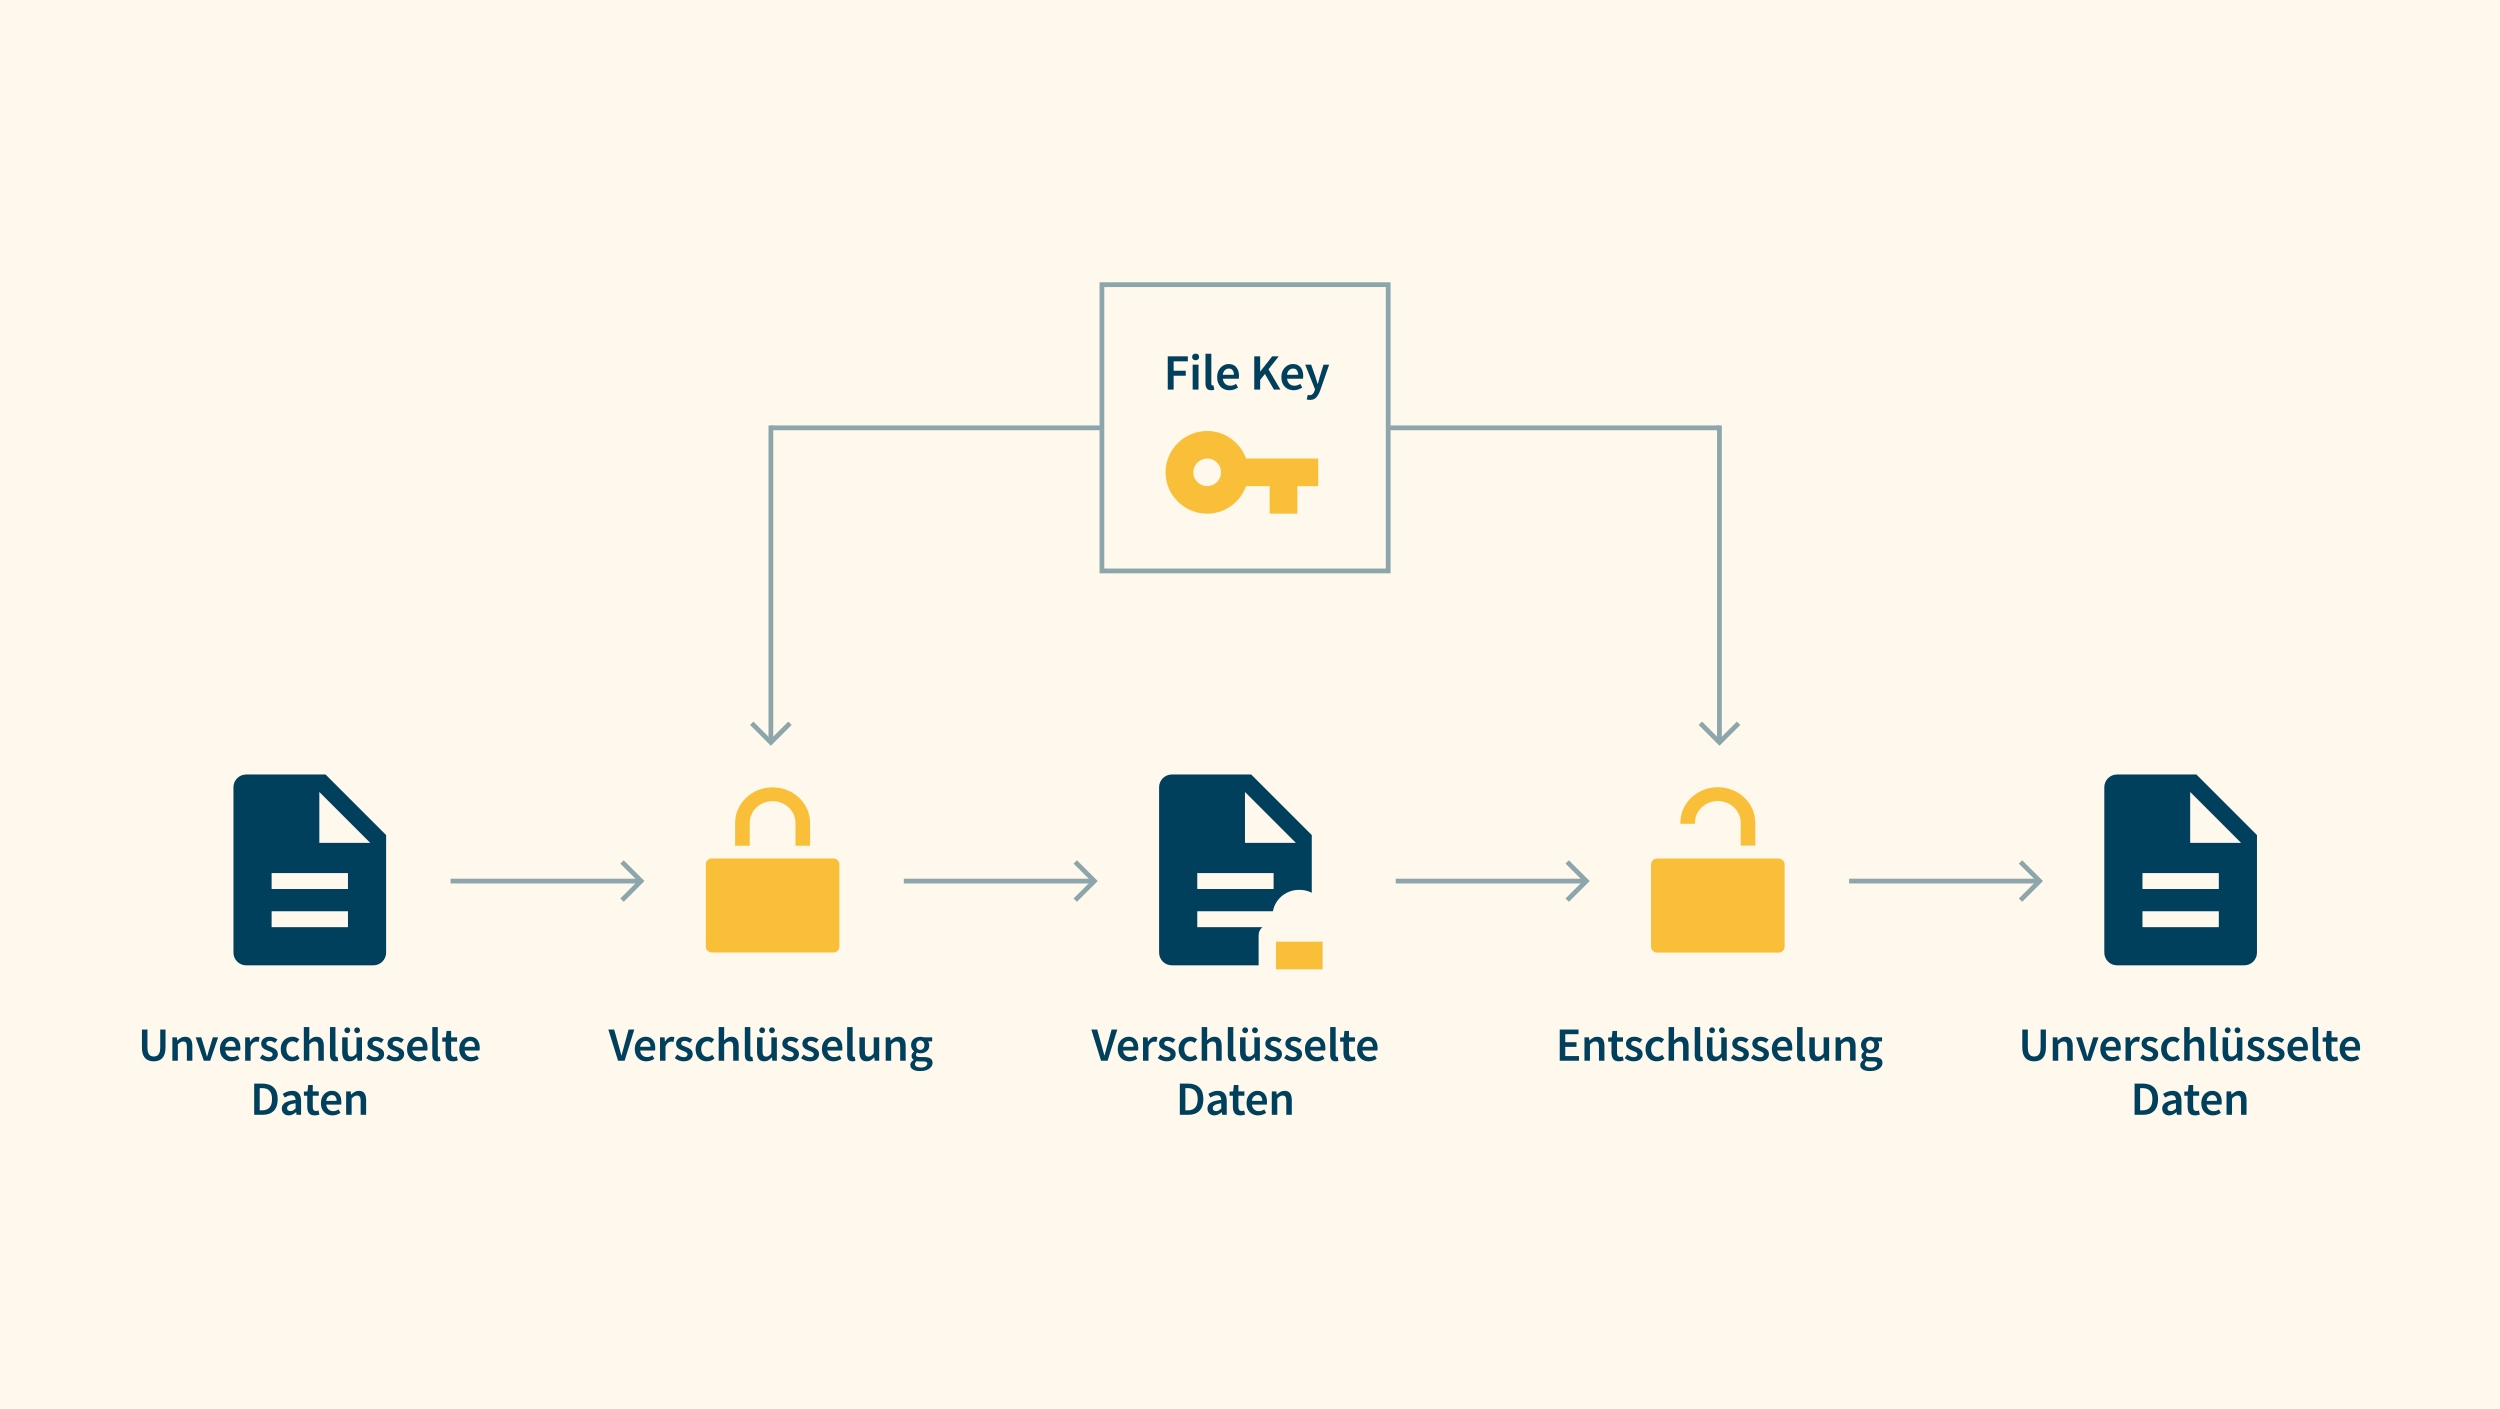 <svg width="786" height="443" viewBox="0 0 786 443" fill="none" xmlns="http://www.w3.org/2000/svg"><rect width="786" height="443" fill="#fff9ed"/><path d="M540.586 133.762v99.733" stroke="#8ca6ab" stroke-width="1.5"/><path d="M436.508 134.512H540.445" stroke="#8ca6ab" stroke-width="1.5"/><path d="M546.609 227.397 540.602 233.412 534.588 227.397" stroke="#8ca6ab" stroke-width="1.5"/><path d="M242.367 133.762v99.733" stroke="#8ca6ab" stroke-width="1.5"/><path d="M346.445 134.512H242.508" stroke="#8ca6ab" stroke-width="1.5"/><path d="M236.344 227.397 242.351 233.412 248.365 227.397" stroke="#8ca6ab" stroke-width="1.5"/><rect x="346.445" y="89.5" width="90" height="90" stroke="#8ca6ab" stroke-width="1.5"/><path d="M367.138 122.5V112.036H373.458v1.568h-4.464V116.564H372.802V118.132H368.994V122.5H367.138zM374.974 122.5V114.644H376.814V122.5H374.974zM375.902 113.268C375.572 113.268 375.305 113.172 375.102 112.98 374.9 112.788 374.798 112.532 374.798 112.212 374.798 111.903 374.9 111.652 375.102 111.46 375.305 111.268 375.572 111.172 375.902 111.172 376.233 111.172 376.5 111.268 376.702 111.46 376.905 111.652 377.006 111.903 377.006 112.212 377.006 112.532 376.905 112.788 376.702 112.98 376.5 113.172 376.233 113.268 375.902 113.268zM380.794 122.692C380.143 122.692 379.679 122.495 379.402 122.1 379.135 121.705 379.002 121.167 379.002 120.484v-9.28H380.842V120.58C380.842 120.804 380.884 120.964 380.97 121.06 381.055 121.145 381.146 121.188 381.242 121.188 381.284 121.188 381.322 121.188 381.354 121.188 381.396 121.177 381.455 121.167 381.53 121.156L381.77 122.532C381.663 122.575 381.524 122.612 381.354 122.644 381.194 122.676 381.007 122.692 380.794 122.692zM386.546 122.692C385.82 122.692 385.164 122.532 384.578 122.212 383.991 121.881 383.527 121.412 383.186 120.804 382.844 120.185 382.673 119.444 382.673 118.58 382.673 117.727 382.844 116.991 383.186 116.372 383.538 115.753 383.991 115.279 384.546 114.948 385.1 114.617 385.682 114.452 386.29 114.452 387.004 114.452 387.602 114.612 388.082 114.932 388.562 115.241 388.924 115.679 389.17 116.244 389.415 116.799 389.538 117.444 389.538 118.18 389.538 118.564 389.511 118.863 389.458 119.076H384.466C384.551 119.769 384.802 120.308 385.217 120.692 385.634 121.076 386.156 121.268 386.786 121.268 387.127 121.268 387.442 121.22 387.73 121.124 388.028 121.017 388.322 120.873 388.61 120.692L389.234 121.844C388.86 122.089 388.444 122.292 387.986 122.452 387.527 122.612 387.047 122.692 386.546 122.692zM384.45 117.828h3.488C387.938 117.22 387.804 116.745 387.538 116.404 387.271 116.052 386.871 115.876 386.338 115.876 385.879 115.876 385.468 116.047 385.105 116.388 384.754 116.719 384.535 117.199 384.45 117.828zM394.338 122.5V112.036H396.194v4.752H396.242L399.97 112.036H402.034L398.818 116.116 402.578 122.5H400.53L397.698 117.572 396.194 119.444V122.5H394.338zM406.737 122.692C406.012 122.692 405.356 122.532 404.769 122.212 404.183 121.881 403.719 121.412 403.377 120.804 403.036 120.185 402.865 119.444 402.865 118.58 402.865 117.727 403.036 116.991 403.377 116.372 403.729 115.753 404.183 115.279 404.737 114.948 405.292 114.617 405.873 114.452 406.481 114.452 407.196 114.452 407.793 114.612 408.273 114.932 408.753 115.241 409.116 115.679 409.361 116.244 409.607 116.799 409.729 117.444 409.729 118.18 409.729 118.564 409.703 118.863 409.649 119.076H404.657C404.743 119.769 404.993 120.308 405.409 120.692 405.825 121.076 406.348 121.268 406.977 121.268 407.319 121.268 407.633 121.22 407.921 121.124 408.22 121.017 408.513 120.873 408.801 120.692L409.425 121.844C409.052 122.089 408.636 122.292 408.177 122.452 407.719 122.612 407.239 122.692 406.737 122.692zM404.641 117.828h3.488C408.129 117.22 407.996 116.745 407.729 116.404 407.463 116.052 407.063 115.876 406.529 115.876 406.071 115.876 405.66 116.047 405.297 116.388 404.945 116.719 404.727 117.199 404.641 117.828zm7.214 7.904C411.641 125.732 411.455 125.716 411.295 125.684 411.135 125.652 410.98 125.615 410.831 125.572L411.167 124.132C411.241 124.153 411.327 124.175 411.423 124.196 411.529 124.228 411.631 124.244 411.727 124.244 412.143 124.244 412.473 124.116 412.719 123.86 412.975 123.615 413.167 123.295 413.295 122.9L413.439 122.404 410.351 114.644H412.223L413.583 118.5C413.7 118.841 413.812 119.204 413.919 119.588 414.036 119.961 414.153 120.335 414.271 120.708H414.335C414.431 120.345 414.527 119.977 414.623 119.604 414.729 119.22 414.831 118.852 414.927 118.5L416.111 114.644H417.887L415.039 122.852C414.708 123.737 414.308 124.436 413.839 124.948 413.369 125.471 412.708 125.732 411.855 125.732z" fill="#00405c"/><path d="M379.536 152.833C377.136 152.833 375.173 150.883 375.173 148.5S377.136 144.167 379.536 144.167 383.9 146.117 383.9 148.5 381.936 152.833 379.536 152.833zm12.218-8.666C390.009 139.183 385.209 135.5 379.536 135.5 372.336 135.5 366.445 141.35 366.445 148.5S372.336 161.5 379.536 161.5c5.673.0 10.473-3.683 12.218-8.667H399.173V161.5H407.9v-8.667H414.445v-8.666H391.754z" fill="#f9bf39"/><path d="M194.32 333.5l-3.06-9.81h1.845L194.485 328.625C194.645 329.175 194.79 329.705 194.92 330.215 195.05 330.725 195.195 331.26 195.355 331.82H195.415C195.585 331.26 195.73 330.725 195.85 330.215 195.98 329.705 196.12 329.175 196.27 328.625L197.635 323.69h1.785L196.375 333.5H194.32zM203.207 333.68C202.527 333.68 201.912 333.53 201.362 333.23 200.812 332.92 200.377 332.48 200.057 331.91 199.737 331.33 199.577 330.635 199.577 329.825 199.577 329.025 199.737 328.335 200.057 327.755 200.387 327.175 200.812 326.73 201.332 326.42 201.852 326.11 202.397 325.955 202.967 325.955 203.637 325.955 204.197 326.105 204.647 326.405 205.097 326.695 205.438 327.105 205.668 327.635 205.898 328.155 206.013 328.76 206.013 329.45 206.013 329.81 205.988 330.09 205.938 330.29H201.257C201.337 330.94 201.572 331.445 201.962 331.805 202.352 332.165 202.842 332.345 203.432 332.345 203.752 332.345 204.047 332.3 204.317 332.21 204.597 332.11 204.872 331.975 205.143 331.805L205.728 332.885C205.377 333.115 204.987 333.305 204.558 333.455 204.127 333.605 203.677 333.68 203.207 333.68zm-1.965-4.56H204.512C204.512 328.55 204.387 328.105 204.138 327.785 203.887 327.455 203.512 327.29 203.012 327.29 202.582 327.29 202.197 327.45 201.857 327.77 201.527 328.08 201.322 328.53 201.242 329.12zm6.268 4.38V326.135H208.935L209.055 327.44H209.115C209.375 326.96 209.69 326.595 210.06 326.345 210.43 326.085 210.81 325.955 211.2 325.955 211.55 325.955 211.83 326.005 212.04 326.105L211.74 327.605C211.61 327.565 211.49 327.535 211.38 327.515 211.27 327.495 211.135 327.485 210.975 327.485 210.685 327.485 210.38 327.6 210.06 327.83 209.74 328.05 209.465 328.44 209.235 329v4.5H207.51zM214.923 333.68C214.423 333.68 213.923 333.585 213.423 333.395 212.923 333.195 212.493 332.95 212.133 332.66L212.943 331.55C213.273 331.8 213.603 332 213.933 332.15 214.263 332.3 214.613 332.375 214.983 332.375 215.383 332.375 215.678 332.29 215.868 332.12S216.153 331.74 216.153 331.49C216.153 331.28 216.073 331.11 215.913 330.98 215.763 330.84 215.568 330.72 215.328 330.62 215.088 330.51 214.838 330.405 214.578 330.305 214.258 330.185 213.938 330.04 213.618 329.87 213.308 329.69 213.053 329.465 212.853 329.195 212.653 328.915 212.553 328.57 212.553 328.16 212.553 327.51 212.793 326.98 213.273 326.57 213.753 326.16 214.403 325.955 215.223 325.955 215.743 325.955 216.208 326.045 216.618 326.225 217.028 326.405 217.383 326.61 217.683 326.84L216.888 327.89C216.628 327.7 216.363 327.55 216.093 327.44 215.833 327.32 215.558 327.26 215.268 327.26 214.898 327.26 214.623 327.34 214.443 327.5 214.263 327.65 214.173 327.84 214.173 328.07 214.173 328.36 214.323 328.58 214.623 328.73 214.923 328.88 215.273 329.025 215.673 329.165 216.013 329.285 216.343 329.435 216.663 329.615 216.983 329.785 217.248 330.01 217.458 330.29 217.678 330.57 217.788 330.94 217.788 331.4 217.788 332.03 217.543 332.57 217.053 333.02 216.563 333.46 215.853 333.68 214.923 333.68zM222.253 333.68C221.583 333.68 220.978 333.53 220.438 333.23 219.908 332.92 219.483 332.48 219.163 331.91 218.853 331.33 218.698 330.635 218.698 329.825 218.698 329.005 218.868 328.31 219.208 327.74 219.548 327.16 219.998 326.72 220.558 326.42 221.128 326.11 221.738 325.955 222.388 325.955 222.858 325.955 223.268 326.035 223.618 326.195 223.968 326.355 224.278 326.55 224.548 326.78L223.708 327.905C223.518 327.735 223.323 327.605 223.123 327.515 222.923 327.415 222.708 327.365 222.478 327.365 221.888 327.365 221.403 327.59 221.023 328.04 220.653 328.49 220.468 329.085 220.468 329.825 220.468 330.555 220.648 331.145 221.008 331.595 221.378 332.045 221.853 332.27 222.433 332.27 222.723 332.27 222.993 332.21 223.243 332.09 223.503 331.96 223.738 331.81 223.948 331.64L224.653 332.78C224.313 333.08 223.933 333.305 223.513 333.455 223.093 333.605 222.673 333.68 222.253 333.68zM225.957 333.5V322.91H227.682V325.64L227.622 327.065C227.932 326.775 228.277 326.52 228.657 326.3 229.037 326.07 229.477 325.955 229.977 325.955 230.767 325.955 231.342 326.21 231.702 326.72 232.062 327.23 232.242 327.95 232.242 328.88v4.62H230.517V329.105C230.517 328.495 230.427 328.065 230.247 327.815 230.067 327.565 229.772 327.44 229.362 327.44 229.042 327.44 228.757 327.52 228.507 327.68 228.267 327.83 227.992 328.055 227.682 328.355V333.5H225.957zM235.851 333.68C235.241 333.68 234.806 333.495 234.546 333.125 234.296 332.755 234.171 332.25 234.171 331.61V322.91H235.896V331.7C235.896 331.91 235.936 332.06 236.016 332.15 236.096 332.23 236.181 332.27 236.271 332.27 236.311 332.27 236.346 332.27 236.376 332.27 236.416 332.26 236.471 332.25 236.541 332.24L236.766 333.53C236.666 333.57 236.536 333.605 236.376 333.635 236.226 333.665 236.051 333.68 235.851 333.68zM240.283 333.68C239.493 333.68 238.918 333.425 238.558 332.915 238.198 332.405 238.018 331.685 238.018 330.755v-4.62H239.743V330.53C239.743 331.14 239.833 331.57 240.013 331.82S240.483 332.195 240.883 332.195C241.203 332.195 241.483 332.115 241.723 331.955 241.973 331.795 242.238 331.535 242.518 331.175V326.135H244.243V333.5h-1.41L242.698 332.42H242.653C242.333 332.8 241.983 333.105 241.603 333.335 241.223 333.565 240.783 333.68 240.283 333.68zM239.623 324.83C239.363 324.83 239.143 324.74 238.963 324.56 238.793 324.38 238.708 324.165 238.708 323.915 238.708 323.655 238.793 323.44 238.963 323.27 239.143 323.09 239.363 323 239.623 323 239.893 323 240.113 323.09 240.283 323.27 240.453 323.44 240.538 323.655 240.538 323.915 240.538 324.165 240.453 324.38 240.283 324.56 240.113 324.74 239.893 324.83 239.623 324.83zm3.09.0C242.443 324.83 242.223 324.74 242.053 324.56 241.883 324.38 241.798 324.165 241.798 323.915 241.798 323.655 241.883 323.44 242.053 323.27 242.223 323.09 242.443 323 242.713 323 242.973 323 243.188 323.09 243.358 323.27 243.538 323.44 243.628 323.655 243.628 323.915 243.628 324.165 243.538 324.38 243.358 324.56 243.188 324.74 242.973 324.83 242.713 324.83zM248.333 333.68C247.833 333.68 247.333 333.585 246.833 333.395 246.333 333.195 245.903 332.95 245.543 332.66L246.353 331.55C246.683 331.8 247.013 332 247.343 332.15 247.673 332.3 248.023 332.375 248.393 332.375 248.793 332.375 249.088 332.29 249.278 332.12S249.563 331.74 249.563 331.49C249.563 331.28 249.483 331.11 249.323 330.98 249.173 330.84 248.978 330.72 248.738 330.62 248.498 330.51 248.248 330.405 247.988 330.305 247.668 330.185 247.348 330.04 247.028 329.87 246.718 329.69 246.463 329.465 246.263 329.195 246.063 328.915 245.963 328.57 245.963 328.16 245.963 327.51 246.203 326.98 246.683 326.57 247.163 326.16 247.813 325.955 248.633 325.955 249.153 325.955 249.618 326.045 250.028 326.225 250.438 326.405 250.793 326.61 251.093 326.84L250.298 327.89C250.038 327.7 249.773 327.55 249.503 327.44 249.243 327.32 248.968 327.26 248.678 327.26 248.308 327.26 248.033 327.34 247.853 327.5 247.673 327.65 247.583 327.84 247.583 328.07 247.583 328.36 247.733 328.58 248.033 328.73 248.333 328.88 248.683 329.025 249.083 329.165 249.423 329.285 249.753 329.435 250.073 329.615 250.393 329.785 250.658 330.01 250.868 330.29 251.088 330.57 251.198 330.94 251.198 331.4 251.198 332.03 250.953 332.57 250.463 333.02 249.973 333.46 249.263 333.68 248.333 333.68zm6.31.0C254.143 333.68 253.643 333.585 253.143 333.395 252.643 333.195 252.213 332.95 251.853 332.66L252.663 331.55C252.993 331.8 253.323 332 253.653 332.15 253.983 332.3 254.333 332.375 254.703 332.375 255.103 332.375 255.398 332.29 255.588 332.12S255.873 331.74 255.873 331.49C255.873 331.28 255.793 331.11 255.633 330.98 255.483 330.84 255.288 330.72 255.048 330.62 254.808 330.51 254.558 330.405 254.298 330.305 253.978 330.185 253.658 330.04 253.338 329.87 253.028 329.69 252.773 329.465 252.573 329.195 252.373 328.915 252.273 328.57 252.273 328.16 252.273 327.51 252.513 326.98 252.993 326.57 253.473 326.16 254.123 325.955 254.943 325.955 255.463 325.955 255.928 326.045 256.338 326.225 256.748 326.405 257.103 326.61 257.403 326.84L256.608 327.89C256.348 327.7 256.083 327.55 255.813 327.44 255.553 327.32 255.278 327.26 254.988 327.26 254.618 327.26 254.343 327.34 254.163 327.5 253.983 327.65 253.893 327.84 253.893 328.07 253.893 328.36 254.043 328.58 254.343 328.73 254.643 328.88 254.993 329.025 255.393 329.165 255.733 329.285 256.063 329.435 256.383 329.615 256.703 329.785 256.968 330.01 257.178 330.29 257.398 330.57 257.508 330.94 257.508 331.4 257.508 332.03 257.263 332.57 256.773 333.02 256.283 333.46 255.573 333.68 254.643 333.68zm7.405.0C261.368 333.68 260.753 333.53 260.203 333.23 259.653 332.92 259.218 332.48 258.898 331.91 258.578 331.33 258.418 330.635 258.418 329.825 258.418 329.025 258.578 328.335 258.898 327.755 259.228 327.175 259.653 326.73 260.173 326.42S261.238 325.955 261.808 325.955C262.478 325.955 263.038 326.105 263.488 326.405 263.938 326.695 264.278 327.105 264.508 327.635 264.738 328.155 264.853 328.76 264.853 329.45 264.853 329.81 264.828 330.09 264.778 330.29H260.098C260.178 330.94 260.413 331.445 260.803 331.805S261.683 332.345 262.273 332.345C262.593 332.345 262.888 332.3 263.158 332.21 263.438 332.11 263.713 331.975 263.983 331.805L264.568 332.885C264.218 333.115 263.828 333.305 263.398 333.455 262.968 333.605 262.518 333.68 262.048 333.68zM260.083 329.12H263.353C263.353 328.55 263.228 328.105 262.978 327.785 262.728 327.455 262.353 327.29 261.853 327.29 261.423 327.29 261.038 327.45 260.698 327.77 260.368 328.08 260.163 328.53 260.083 329.12zM268.03 333.68C267.42 333.68 266.985 333.495 266.725 333.125 266.475 332.755 266.35 332.25 266.35 331.61V322.91H268.075V331.7C268.075 331.91 268.115 332.06 268.195 332.15 268.275 332.23 268.36 332.27 268.45 332.27 268.49 332.27 268.525 332.27 268.555 332.27 268.595 332.26 268.65 332.25 268.72 332.24L268.945 333.53C268.845 333.57 268.715 333.605 268.555 333.635 268.405 333.665 268.23 333.68 268.03 333.68zM272.463 333.68C271.673 333.68 271.098 333.425 270.738 332.915 270.378 332.405 270.198 331.685 270.198 330.755v-4.62H271.923V330.53C271.923 331.14 272.013 331.57 272.193 331.82S272.663 332.195 273.063 332.195C273.383 332.195 273.663 332.115 273.903 331.955 274.153 331.795 274.418 331.535 274.698 331.175V326.135H276.423V333.5H275.013L274.878 332.42H274.833C274.513 332.8 274.163 333.105 273.783 333.335 273.403 333.565 272.963 333.68 272.463 333.68zM278.458 333.5V326.135H279.883L280.003 327.125H280.063C280.393 326.805 280.753 326.53 281.143 326.3 281.533 326.07 281.978 325.955 282.478 325.955 283.268 325.955 283.843 326.21 284.203 326.72 284.563 327.23 284.743 327.95 284.743 328.88v4.62H283.018V329.105C283.018 328.495 282.928 328.065 282.748 327.815S282.273 327.44 281.863 327.44C281.543 327.44 281.258 327.52 281.008 327.68 280.768 327.83 280.493 328.055 280.183 328.355V333.5H278.458zm10.808 3.255C288.686 336.755 288.161 336.685 287.691 336.545 287.231 336.405 286.866 336.19 286.596 335.9 286.336 335.62 286.206 335.265 286.206 334.835 286.206 334.225 286.556 333.7 287.256 333.26V333.2C287.066 333.08 286.906 332.92 286.776 332.72 286.656 332.52 286.596 332.27 286.596 331.97 286.596 331.68 286.676 331.42 286.836 331.19 287.006 330.95 287.196 330.755 287.406 330.605V330.545C287.156 330.355 286.931 330.09 286.731 329.75 286.541 329.41 286.446 329.025 286.446 328.595 286.446 328.025 286.581 327.545 286.851 327.155 287.121 326.765 287.476 326.47 287.916 326.27 288.366 326.06 288.846 325.955 289.356 325.955 289.556 325.955 289.746 325.975 289.926 326.015 290.116 326.045 290.286 326.085 290.436 326.135H293.076V327.41H291.726C291.846 327.55 291.946 327.73 292.026 327.95 292.106 328.16 292.146 328.395 292.146 328.655 292.146 329.195 292.021 329.655 291.771 330.035 291.521 330.405 291.186 330.685 290.766 330.875 290.346 331.065 289.876 331.16 289.356 331.16 289.196 331.16 289.031 331.145 288.861 331.115 288.691 331.085 288.521 331.035 288.351 330.965 288.241 331.065 288.151 331.165 288.081 331.265 288.021 331.365 287.991 331.5 287.991 331.67 287.991 331.88 288.076 332.045 288.246 332.165 288.426 332.285 288.741 332.345 289.191 332.345H290.496C291.386 332.345 292.056 332.49 292.506 332.78 292.966 333.06 293.196 333.52 293.196 334.16 293.196 334.64 293.036 335.075 292.716 335.465 292.396 335.865 291.941 336.18 291.351 336.41 290.761 336.64 290.066 336.755 289.266 336.755zM289.356 330.08C289.706 330.08 290.006 329.95 290.256 329.69s.375-.625.375-1.095C290.631 328.135 290.506 327.78 290.256 327.53 290.016 327.27 289.716 327.14 289.356 327.14S288.691 327.265 288.441 327.515 288.066 328.125 288.066 328.595C288.066 329.065 288.191 329.43 288.441 329.69S288.996 330.08 289.356 330.08zM289.536 335.63C290.126 335.63 290.606 335.51 290.976 335.27S291.531 334.755 291.531 334.445C291.531 334.155 291.416 333.96 291.186 333.86 290.966 333.76 290.646 333.71 290.226 333.71h-1.005C288.821 333.71 288.486 333.675 288.216 333.605 287.836 333.895 287.646 334.22 287.646 334.58 287.646 334.91 287.816 335.165 288.156 335.345 288.496 335.535 288.956 335.63 289.536 335.63z" fill="#00405c"/><path d="M261.997 269.893H223.815C222.761 269.893 221.906 270.72 221.906 271.741v25.872C221.906 298.634 222.761 299.461 223.815 299.461h38.182C263.052 299.461 263.906 298.634 263.906 297.613V271.741C263.906 270.72 263.052 269.893 261.997 269.893z" fill="#f9bf39"/><path d="M250.095 258.702C250.095 256.895 249.338 255.162 247.989 253.885 246.683 252.647 244.926 251.934 243.084 251.891L242.905 251.889C240.999 251.889 239.17 252.607 237.822 253.885 236.473 255.162 235.716 256.895 235.716 258.702v7.19H231.125v-7.19C231.125 255.741 232.366 252.902 234.575 250.808 236.785 248.715 239.781 247.539 242.905 247.539L243.052 247.54C246.123 247.576 249.061 248.748 251.236 250.808 253.445 252.902 254.686 255.741 254.686 258.702v7.19H250.095v-7.19z" fill="#f9bf39"/><path d="M490.381 333.5v-9.81H496.291V325.16H492.121v2.505H495.646V329.135H492.121V332.03H496.441V333.5h-6.06zM498.153 333.5V326.135H499.578L499.698 327.125H499.758C500.088 326.805 500.448 326.53 500.838 326.3 501.228 326.07 501.673 325.955 502.173 325.955 502.963 325.955 503.538 326.21 503.898 326.72 504.258 327.23 504.438 327.95 504.438 328.88v4.62H502.713V329.105C502.713 328.495 502.623 328.065 502.443 327.815S501.968 327.44 501.558 327.44C501.238 327.44 500.953 327.52 500.703 327.68 500.463 327.83 500.188 328.055 499.878 328.355V333.5H498.153zM508.991 333.68C508.141 333.68 507.536 333.435 507.176 332.945 506.826 332.445 506.651 331.8 506.651 331.01V327.5H505.601V326.21L506.741 326.135 506.951 324.125h1.44V326.135h1.875V327.5h-1.875V331.01C508.391 331.87 508.736 332.3 509.426 332.3 509.556 332.3 509.691 332.285 509.831 332.255 509.971 332.215 510.091 332.175 510.191 332.135L510.491 333.41C510.291 333.48 510.061 333.54 509.801 333.59 509.551 333.65 509.281 333.68 508.991 333.68zM513.575 333.68C513.075 333.68 512.575 333.585 512.075 333.395 511.575 333.195 511.145 332.95 510.785 332.66L511.595 331.55C511.925 331.8 512.255 332 512.585 332.15 512.915 332.3 513.265 332.375 513.635 332.375 514.035 332.375 514.33 332.29 514.52 332.12 514.71 331.95 514.805 331.74 514.805 331.49 514.805 331.28 514.725 331.11 514.565 330.98 514.415 330.84 514.22 330.72 513.98 330.62 513.74 330.51 513.49 330.405 513.23 330.305 512.91 330.185 512.59 330.04 512.27 329.87 511.96 329.69 511.705 329.465 511.505 329.195 511.305 328.915 511.205 328.57 511.205 328.16 511.205 327.51 511.445 326.98 511.925 326.57 512.405 326.16 513.055 325.955 513.875 325.955 514.395 325.955 514.86 326.045 515.27 326.225 515.68 326.405 516.035 326.61 516.335 326.84L515.54 327.89C515.28 327.7 515.015 327.55 514.745 327.44 514.485 327.32 514.21 327.26 513.92 327.26 513.55 327.26 513.275 327.34 513.095 327.5 512.915 327.65 512.825 327.84 512.825 328.07 512.825 328.36 512.975 328.58 513.275 328.73 513.575 328.88 513.925 329.025 514.325 329.165 514.665 329.285 514.995 329.435 515.315 329.615 515.635 329.785 515.9 330.01 516.11 330.29 516.33 330.57 516.44 330.94 516.44 331.4 516.44 332.03 516.195 332.57 515.705 333.02 515.215 333.46 514.505 333.68 513.575 333.68zM520.905 333.68C520.235 333.68 519.63 333.53 519.09 333.23 518.56 332.92 518.135 332.48 517.815 331.91 517.505 331.33 517.35 330.635 517.35 329.825 517.35 329.005 517.52 328.31 517.86 327.74 518.2 327.16 518.65 326.72 519.21 326.42 519.78 326.11 520.39 325.955 521.04 325.955 521.51 325.955 521.92 326.035 522.27 326.195 522.62 326.355 522.93 326.55 523.2 326.78L522.36 327.905C522.17 327.735 521.975 327.605 521.775 327.515 521.575 327.415 521.36 327.365 521.13 327.365 520.54 327.365 520.055 327.59 519.675 328.04 519.305 328.49 519.12 329.085 519.12 329.825 519.12 330.555 519.3 331.145 519.66 331.595 520.03 332.045 520.505 332.27 521.085 332.27 521.375 332.27 521.645 332.21 521.895 332.09 522.155 331.96 522.39 331.81 522.6 331.64L523.305 332.78C522.965 333.08 522.585 333.305 522.165 333.455 521.745 333.605 521.325 333.68 520.905 333.68zM524.608 333.5V322.91H526.333V325.64L526.273 327.065C526.583 326.775 526.928 326.52 527.308 326.3 527.688 326.07 528.128 325.955 528.628 325.955 529.418 325.955 529.993 326.21 530.353 326.72 530.713 327.23 530.893 327.95 530.893 328.88v4.62H529.168V329.105C529.168 328.495 529.078 328.065 528.898 327.815 528.718 327.565 528.423 327.44 528.013 327.44 527.693 327.44 527.408 327.52 527.158 327.68 526.918 327.83 526.643 328.055 526.333 328.355V333.5H524.608zM534.503 333.68C533.893 333.68 533.458 333.495 533.198 333.125 532.948 332.755 532.823 332.25 532.823 331.61V322.91H534.548V331.7C534.548 331.91 534.588 332.06 534.668 332.15 534.748 332.23 534.833 332.27 534.923 332.27 534.963 332.27 534.998 332.27 535.028 332.27 535.068 332.26 535.123 332.25 535.193 332.24L535.418 333.53C535.318 333.57 535.188 333.605 535.028 333.635 534.878 333.665 534.703 333.68 534.503 333.68zM538.935 333.68C538.145 333.68 537.57 333.425 537.21 332.915 536.85 332.405 536.67 331.685 536.67 330.755v-4.62H538.395V330.53C538.395 331.14 538.485 331.57 538.665 331.82 538.845 332.07 539.135 332.195 539.535 332.195 539.855 332.195 540.135 332.115 540.375 331.955 540.625 331.795 540.89 331.535 541.17 331.175V326.135H542.895V333.5H541.485L541.35 332.42H541.305C540.985 332.8 540.635 333.105 540.255 333.335 539.875 333.565 539.435 333.68 538.935 333.68zM538.275 324.83C538.015 324.83 537.795 324.74 537.615 324.56 537.445 324.38 537.36 324.165 537.36 323.915 537.36 323.655 537.445 323.44 537.615 323.27 537.795 323.09 538.015 323 538.275 323 538.545 323 538.765 323.09 538.935 323.27 539.105 323.44 539.19 323.655 539.19 323.915 539.19 324.165 539.105 324.38 538.935 324.56 538.765 324.74 538.545 324.83 538.275 324.83zM541.365 324.83C541.095 324.83 540.875 324.74 540.705 324.56 540.535 324.38 540.45 324.165 540.45 323.915 540.45 323.655 540.535 323.44 540.705 323.27 540.875 323.09 541.095 323 541.365 323 541.625 323 541.84 323.09 542.01 323.27 542.19 323.44 542.28 323.655 542.28 323.915 542.28 324.165 542.19 324.38 542.01 324.56 541.84 324.74 541.625 324.83 541.365 324.83zM546.985 333.68C546.485 333.68 545.985 333.585 545.485 333.395 544.985 333.195 544.555 332.95 544.195 332.66L545.005 331.55C545.335 331.8 545.665 332 545.995 332.15 546.325 332.3 546.675 332.375 547.045 332.375 547.445 332.375 547.74 332.29 547.93 332.12 548.12 331.95 548.215 331.74 548.215 331.49 548.215 331.28 548.135 331.11 547.975 330.98 547.825 330.84 547.63 330.72 547.39 330.62 547.15 330.51 546.9 330.405 546.64 330.305 546.32 330.185 546 330.04 545.68 329.87 545.37 329.69 545.115 329.465 544.915 329.195 544.715 328.915 544.615 328.57 544.615 328.16 544.615 327.51 544.855 326.98 545.335 326.57 545.815 326.16 546.465 325.955 547.285 325.955 547.805 325.955 548.27 326.045 548.68 326.225 549.09 326.405 549.445 326.61 549.745 326.84L548.95 327.89C548.69 327.7 548.425 327.55 548.155 327.44 547.895 327.32 547.62 327.26 547.33 327.26 546.96 327.26 546.685 327.34 546.505 327.5 546.325 327.65 546.235 327.84 546.235 328.07 546.235 328.36 546.385 328.58 546.685 328.73 546.985 328.88 547.335 329.025 547.735 329.165 548.075 329.285 548.405 329.435 548.725 329.615 549.045 329.785 549.31 330.01 549.52 330.29 549.74 330.57 549.85 330.94 549.85 331.4 549.85 332.03 549.605 332.57 549.115 333.02 548.625 333.46 547.915 333.68 546.985 333.68zM553.295 333.68C552.795 333.68 552.295 333.585 551.795 333.395 551.295 333.195 550.865 332.95 550.505 332.66L551.315 331.55C551.645 331.8 551.975 332 552.305 332.15 552.635 332.3 552.985 332.375 553.355 332.375 553.755 332.375 554.05 332.29 554.24 332.12 554.43 331.95 554.525 331.74 554.525 331.49 554.525 331.28 554.445 331.11 554.285 330.98 554.135 330.84 553.94 330.72 553.7 330.62 553.46 330.51 553.21 330.405 552.95 330.305 552.63 330.185 552.31 330.04 551.99 329.87 551.68 329.69 551.425 329.465 551.225 329.195 551.025 328.915 550.925 328.57 550.925 328.16 550.925 327.51 551.165 326.98 551.645 326.57 552.125 326.16 552.775 325.955 553.595 325.955 554.115 325.955 554.58 326.045 554.99 326.225 555.4 326.405 555.755 326.61 556.055 326.84L555.26 327.89C555 327.7 554.735 327.55 554.465 327.44 554.205 327.32 553.93 327.26 553.64 327.26 553.27 327.26 552.995 327.34 552.815 327.5 552.635 327.65 552.545 327.84 552.545 328.07 552.545 328.36 552.695 328.58 552.995 328.73 553.295 328.88 553.645 329.025 554.045 329.165 554.385 329.285 554.715 329.435 555.035 329.615 555.355 329.785 555.62 330.01 555.83 330.29 556.05 330.57 556.16 330.94 556.16 331.4 556.16 332.03 555.915 332.57 555.425 333.02 554.935 333.46 554.225 333.68 553.295 333.68zM560.7 333.68C560.02 333.68 559.405 333.53 558.855 333.23 558.305 332.92 557.87 332.48 557.55 331.91 557.23 331.33 557.07 330.635 557.07 329.825 557.07 329.025 557.23 328.335 557.55 327.755 557.88 327.175 558.305 326.73 558.825 326.42 559.345 326.11 559.89 325.955 560.46 325.955 561.13 325.955 561.69 326.105 562.14 326.405 562.59 326.695 562.93 327.105 563.16 327.635 563.39 328.155 563.505 328.76 563.505 329.45 563.505 329.81 563.48 330.09 563.43 330.29H558.75C558.83 330.94 559.065 331.445 559.455 331.805S560.335 332.345 560.925 332.345C561.245 332.345 561.54 332.3 561.81 332.21 562.09 332.11 562.365 331.975 562.635 331.805L563.22 332.885C562.87 333.115 562.48 333.305 562.05 333.455 561.62 333.605 561.17 333.68 560.7 333.68zM558.735 329.12H562.005C562.005 328.55 561.88 328.105 561.63 327.785 561.38 327.455 561.005 327.29 560.505 327.29 560.075 327.29 559.69 327.45 559.35 327.77 559.02 328.08 558.815 328.53 558.735 329.12zm7.947 4.56C566.072 333.68 565.637 333.495 565.377 333.125 565.127 332.755 565.002 332.25 565.002 331.61V322.91H566.727V331.7C566.727 331.91 566.767 332.06 566.847 332.15 566.927 332.23 567.012 332.27 567.102 332.27 567.142 332.27 567.177 332.27 567.207 332.27 567.247 332.26 567.302 332.25 567.372 332.24L567.597 333.53C567.497 333.57 567.367 333.605 567.207 333.635 567.057 333.665 566.882 333.68 566.682 333.68zM571.115 333.68C570.325 333.68 569.75 333.425 569.39 332.915 569.03 332.405 568.85 331.685 568.85 330.755v-4.62H570.575V330.53C570.575 331.14 570.665 331.57 570.845 331.82 571.025 332.07 571.315 332.195 571.715 332.195 572.035 332.195 572.315 332.115 572.555 331.955 572.805 331.795 573.07 331.535 573.35 331.175V326.135H575.075V333.5H573.665L573.53 332.42H573.485C573.165 332.8 572.815 333.105 572.435 333.335 572.055 333.565 571.615 333.68 571.115 333.68zM577.11 333.5V326.135H578.535L578.655 327.125H578.715C579.045 326.805 579.405 326.53 579.795 326.3 580.185 326.07 580.63 325.955 581.13 325.955 581.92 325.955 582.495 326.21 582.855 326.72 583.215 327.23 583.395 327.95 583.395 328.88v4.62H581.67V329.105C581.67 328.495 581.58 328.065 581.4 327.815 581.22 327.565 580.925 327.44 580.515 327.44 580.195 327.44 579.91 327.52 579.66 327.68 579.42 327.83 579.145 328.055 578.835 328.355V333.5H577.11zm10.808 3.255C587.338 336.755 586.813 336.685 586.343 336.545 585.883 336.405 585.518 336.19 585.248 335.9 584.988 335.62 584.858 335.265 584.858 334.835 584.858 334.225 585.208 333.7 585.908 333.26V333.2C585.718 333.08 585.558 332.92 585.428 332.72 585.308 332.52 585.248 332.27 585.248 331.97 585.248 331.68 585.328 331.42 585.488 331.19 585.658 330.95 585.848 330.755 586.058 330.605V330.545C585.808 330.355 585.583 330.09 585.383 329.75 585.193 329.41 585.098 329.025 585.098 328.595 585.098 328.025 585.233 327.545 585.503 327.155 585.773 326.765 586.128 326.47 586.568 326.27 587.018 326.06 587.498 325.955 588.008 325.955 588.208 325.955 588.398 325.975 588.578 326.015 588.768 326.045 588.938 326.085 589.088 326.135H591.728V327.41H590.378C590.498 327.55 590.598 327.73 590.678 327.95 590.758 328.16 590.798 328.395 590.798 328.655 590.798 329.195 590.673 329.655 590.423 330.035 590.173 330.405 589.838 330.685 589.418 330.875S588.528 331.16 588.008 331.16C587.848 331.16 587.683 331.145 587.513 331.115 587.343 331.085 587.173 331.035 587.003 330.965 586.893 331.065 586.803 331.165 586.733 331.265 586.673 331.365 586.643 331.5 586.643 331.67 586.643 331.88 586.728 332.045 586.898 332.165 587.078 332.285 587.393 332.345 587.843 332.345H589.148C590.038 332.345 590.708 332.49 591.158 332.78 591.618 333.06 591.848 333.52 591.848 334.16 591.848 334.64 591.688 335.075 591.368 335.465 591.048 335.865 590.593 336.18 590.003 336.41 589.413 336.64 588.718 336.755 587.918 336.755zM588.008 330.08C588.358 330.08 588.658 329.95 588.908 329.69s.375-.625.375-1.095C589.283 328.135 589.158 327.78 588.908 327.53 588.668 327.27 588.368 327.14 588.008 327.14S587.343 327.265 587.093 327.515 586.718 328.125 586.718 328.595C586.718 329.065 586.843 329.43 587.093 329.69S587.648 330.08 588.008 330.08zM588.188 335.63C588.778 335.63 589.258 335.51 589.628 335.27S590.183 334.755 590.183 334.445C590.183 334.155 590.068 333.96 589.838 333.86 589.618 333.76 589.298 333.71 588.878 333.71h-1.005C587.473 333.71 587.138 333.675 586.868 333.605 586.488 333.895 586.298 334.22 586.298 334.58 586.298 334.91 586.468 335.165 586.808 335.345 587.148 335.535 587.608 335.63 588.188 335.63z" fill="#00405c"/><path d="M559.177 269.931H520.995C519.941 269.931 519.086 270.758 519.086 271.779v25.872C519.086 298.672 519.941 299.5 520.995 299.5h38.182C560.231 299.5 561.086 298.672 561.086 297.651V271.779C561.086 270.758 560.231 269.931 559.177 269.931z" fill="#f9bf39"/><path d="M547.276 258.663C547.276 256.856 546.518 255.123 545.17 253.846 543.864 252.608 542.107 251.895 540.265 251.852L540.086 251.85C538.179 251.85 536.351 252.568 535.002 253.846 533.654 255.123 532.896 256.856 532.896 258.663L532.895 259H528.305L528.306 258.663C528.306 255.702 529.547 252.863 531.756 250.769 533.965 248.676 536.962 247.5 540.086 247.5L540.232 247.501C543.304 247.537 546.241 248.709 548.416 250.769 550.626 252.863 551.867 255.702 551.867 258.663v7.19H547.276v-7.19z" fill="#f9bf39"/><path d="M48.336 333.68C47.586 333.68 46.931 333.53 46.371 333.23 45.811 332.93 45.376 332.45 45.066 331.79 44.766 331.13 44.616 330.265 44.616 329.195V323.69h1.74V329.33C46.356 330.04 46.436 330.605 46.596 331.025 46.766 331.435 47.001 331.73 47.301 331.91 47.601 332.08 47.946 332.165 48.336 332.165 48.736 332.165 49.086 332.08 49.386 331.91 49.696 331.73 49.936 331.435 50.106 331.025 50.286 330.605 50.376 330.04 50.376 329.33V323.69h1.665v5.505C52.041 330.265 51.891 331.13 51.591 331.79 51.291 332.45 50.861 332.93 50.301 333.23 49.751 333.53 49.096 333.68 48.336 333.68zM54.19 333.5V326.135h1.425L55.735 327.125H55.795C56.125 326.805 56.485 326.53 56.875 326.3 57.265 326.07 57.71 325.955 58.21 325.955 59 325.955 59.575 326.21 59.935 326.72 60.295 327.23 60.475 327.95 60.475 328.88v4.62H58.75V329.105C58.75 328.495 58.66 328.065 58.48 327.815S58.005 327.44 57.595 327.44C57.275 327.44 56.99 327.52 56.74 327.68 56.5 327.83 56.225 328.055 55.915 328.355V333.5h-1.725zM64.084 333.5 61.519 326.135h1.755L64.444 329.96C64.544 330.32 64.644 330.685 64.744 331.055 64.854 331.425 64.959 331.8 65.059 332.18H65.119C65.229 331.8 65.334 331.425 65.434 331.055 65.544 330.685 65.649 330.32 65.749 329.96L66.919 326.135H68.584L66.079 333.5h-1.995zM72.772 333.68C72.093 333.68 71.478 333.53 70.927 333.23 70.377 332.92 69.942 332.48 69.623 331.91 69.302 331.33 69.142 330.635 69.142 329.825 69.142 329.025 69.302 328.335 69.623 327.755 69.953 327.175 70.377 326.73 70.897 326.42 71.418 326.11 71.963 325.955 72.532 325.955 73.203 325.955 73.763 326.105 74.213 326.405 74.662 326.695 75.002 327.105 75.233 327.635 75.463 328.155 75.578 328.76 75.578 329.45 75.578 329.81 75.552 330.09 75.502 330.29H70.823C70.903 330.94 71.138 331.445 71.528 331.805S72.407 332.345 72.998 332.345C73.317 332.345 73.612 332.3 73.882 332.21 74.162 332.11 74.438 331.975 74.707 331.805L75.293 332.885C74.942 333.115 74.552 333.305 74.123 333.455 73.692 333.605 73.243 333.68 72.772 333.68zM70.808 329.12h3.27C74.078 328.55 73.953 328.105 73.703 327.785 73.453 327.455 73.078 327.29 72.578 327.29 72.147 327.29 71.763 327.45 71.422 327.77 71.093 328.08 70.888 328.53 70.808 329.12zm6.268 4.38V326.135h1.425L78.62 327.44H78.68C78.94 326.96 79.255 326.595 79.625 326.345 79.995 326.085 80.375 325.955 80.765 325.955 81.115 325.955 81.395 326.005 81.605 326.105L81.305 327.605C81.175 327.565 81.055 327.535 80.945 327.515 80.835 327.495 80.7 327.485 80.54 327.485 80.25 327.485 79.945 327.6 79.625 327.83 79.305 328.05 79.03 328.44 78.8 329v4.5H77.075zM84.488 333.68C83.988 333.68 83.488 333.585 82.988 333.395 82.488 333.195 82.058 332.95 81.698 332.66L82.508 331.55C82.838 331.8 83.168 332 83.498 332.15 83.828 332.3 84.178 332.375 84.548 332.375 84.948 332.375 85.243 332.29 85.433 332.12S85.718 331.74 85.718 331.49C85.718 331.28 85.638 331.11 85.478 330.98 85.328 330.84 85.133 330.72 84.893 330.62 84.653 330.51 84.403 330.405 84.143 330.305 83.823 330.185 83.503 330.04 83.183 329.87 82.873 329.69 82.618 329.465 82.418 329.195 82.218 328.915 82.118 328.57 82.118 328.16 82.118 327.51 82.358 326.98 82.838 326.57 83.318 326.16 83.968 325.955 84.788 325.955 85.308 325.955 85.773 326.045 86.183 326.225 86.593 326.405 86.948 326.61 87.248 326.84L86.453 327.89C86.193 327.7 85.928 327.55 85.658 327.44 85.398 327.32 85.123 327.26 84.833 327.26 84.463 327.26 84.188 327.34 84.008 327.5 83.828 327.65 83.738 327.84 83.738 328.07 83.738 328.36 83.888 328.58 84.188 328.73 84.488 328.88 84.838 329.025 85.238 329.165 85.578 329.285 85.908 329.435 86.228 329.615 86.548 329.785 86.813 330.01 87.023 330.29 87.243 330.57 87.353 330.94 87.353 331.4 87.353 332.03 87.108 332.57 86.618 333.02 86.128 333.46 85.418 333.68 84.488 333.68zm7.33.0C91.148 333.68 90.543 333.53 90.003 333.23 89.473 332.92 89.048 332.48 88.728 331.91 88.418 331.33 88.263 330.635 88.263 329.825 88.263 329.005 88.433 328.31 88.773 327.74 89.113 327.16 89.563 326.72 90.123 326.42 90.693 326.11 91.303 325.955 91.953 325.955 92.423 325.955 92.833 326.035 93.183 326.195 93.533 326.355 93.843 326.55 94.113 326.78L93.273 327.905C93.083 327.735 92.888 327.605 92.688 327.515 92.488 327.415 92.273 327.365 92.043 327.365 91.453 327.365 90.968 327.59 90.588 328.04 90.218 328.49 90.033 329.085 90.033 329.825 90.033 330.555 90.213 331.145 90.573 331.595 90.943 332.045 91.418 332.27 91.998 332.27 92.288 332.27 92.558 332.21 92.808 332.09 93.068 331.96 93.303 331.81 93.513 331.64L94.218 332.78C93.878 333.08 93.498 333.305 93.078 333.455 92.658 333.605 92.238 333.68 91.818 333.68zM95.522 333.5V322.91H97.247V325.64L97.187 327.065C97.497 326.775 97.842 326.52 98.222 326.3 98.602 326.07 99.042 325.955 99.542 325.955 100.332 325.955 100.907 326.21 101.267 326.72 101.627 327.23 101.807 327.95 101.807 328.88v4.62H100.082V329.105C100.082 328.495 99.992 328.065 99.812 327.815 99.632 327.565 99.337 327.44 98.927 327.44 98.607 327.44 98.322 327.52 98.072 327.68 97.832 327.83 97.557 328.055 97.247 328.355V333.5H95.522zM105.416 333.68C104.806 333.68 104.371 333.495 104.111 333.125 103.861 332.755 103.736 332.25 103.736 331.61V322.91H105.461V331.7C105.461 331.91 105.501 332.06 105.581 332.15 105.661 332.23 105.746 332.27 105.836 332.27 105.876 332.27 105.911 332.27 105.941 332.27 105.981 332.26 106.036 332.25 106.106 332.24L106.331 333.53C106.231 333.57 106.101 333.605 105.941 333.635 105.791 333.665 105.616 333.68 105.416 333.68zm4.432.0C109.058 333.68 108.483 333.425 108.123 332.915 107.763 332.405 107.583 331.685 107.583 330.755v-4.62H109.308V330.53C109.308 331.14 109.398 331.57 109.578 331.82 109.758 332.07 110.048 332.195 110.448 332.195 110.768 332.195 111.048 332.115 111.288 331.955 111.538 331.795 111.803 331.535 112.083 331.175V326.135H113.808V333.5H112.398L112.263 332.42H112.218C111.898 332.8 111.548 333.105 111.168 333.335 110.788 333.565 110.348 333.68 109.848 333.68zM109.188 324.83C108.928 324.83 108.708 324.74 108.528 324.56 108.358 324.38 108.273 324.165 108.273 323.915 108.273 323.655 108.358 323.44 108.528 323.27 108.708 323.09 108.928 323 109.188 323 109.458 323 109.678 323.09 109.848 323.27 110.018 323.44 110.103 323.655 110.103 323.915 110.103 324.165 110.018 324.38 109.848 324.56S109.458 324.83 109.188 324.83zm3.09.0C112.008 324.83 111.788 324.74 111.618 324.56S111.363 324.165 111.363 323.915C111.363 323.655 111.448 323.44 111.618 323.27 111.788 323.09 112.008 323 112.278 323 112.538 323 112.753 323.09 112.923 323.27 113.103 323.44 113.193 323.655 113.193 323.915 113.193 324.165 113.103 324.38 112.923 324.56 112.753 324.74 112.538 324.83 112.278 324.83zM117.898 333.68C117.398 333.68 116.898 333.585 116.398 333.395 115.898 333.195 115.468 332.95 115.108 332.66L115.918 331.55C116.248 331.8 116.578 332 116.908 332.15 117.238 332.3 117.588 332.375 117.958 332.375 118.358 332.375 118.653 332.29 118.843 332.12S119.128 331.74 119.128 331.49C119.128 331.28 119.048 331.11 118.888 330.98 118.738 330.84 118.543 330.72 118.303 330.62 118.063 330.51 117.813 330.405 117.553 330.305 117.233 330.185 116.913 330.04 116.593 329.87 116.283 329.69 116.028 329.465 115.828 329.195 115.628 328.915 115.528 328.57 115.528 328.16 115.528 327.51 115.768 326.98 116.248 326.57 116.728 326.16 117.378 325.955 118.198 325.955 118.718 325.955 119.183 326.045 119.593 326.225 120.003 326.405 120.358 326.61 120.658 326.84L119.863 327.89C119.603 327.7 119.338 327.55 119.068 327.44 118.808 327.32 118.533 327.26 118.243 327.26 117.873 327.26 117.598 327.34 117.418 327.5 117.238 327.65 117.148 327.84 117.148 328.07 117.148 328.36 117.298 328.58 117.598 328.73 117.898 328.88 118.248 329.025 118.648 329.165 118.988 329.285 119.318 329.435 119.638 329.615 119.958 329.785 120.223 330.01 120.433 330.29 120.653 330.57 120.763 330.94 120.763 331.4 120.763 332.03 120.518 332.57 120.028 333.02 119.538 333.46 118.828 333.68 117.898 333.68zm6.31.0C123.708 333.68 123.208 333.585 122.708 333.395 122.208 333.195 121.778 332.95 121.418 332.66L122.228 331.55C122.558 331.8 122.888 332 123.218 332.15 123.548 332.3 123.898 332.375 124.268 332.375 124.668 332.375 124.963 332.29 125.153 332.12 125.343 331.95 125.438 331.74 125.438 331.49 125.438 331.28 125.358 331.11 125.198 330.98 125.048 330.84 124.853 330.72 124.613 330.62 124.373 330.51 124.123 330.405 123.863 330.305 123.543 330.185 123.223 330.04 122.903 329.87 122.593 329.69 122.338 329.465 122.138 329.195 121.938 328.915 121.838 328.57 121.838 328.16 121.838 327.51 122.078 326.98 122.558 326.57 123.038 326.16 123.688 325.955 124.508 325.955 125.028 325.955 125.493 326.045 125.903 326.225 126.313 326.405 126.668 326.61 126.968 326.84L126.173 327.89C125.913 327.7 125.648 327.55 125.378 327.44 125.118 327.32 124.843 327.26 124.553 327.26 124.183 327.26 123.908 327.34 123.728 327.5 123.548 327.65 123.458 327.84 123.458 328.07 123.458 328.36 123.608 328.58 123.908 328.73 124.208 328.88 124.558 329.025 124.958 329.165 125.298 329.285 125.628 329.435 125.948 329.615 126.268 329.785 126.533 330.01 126.743 330.29 126.963 330.57 127.073 330.94 127.073 331.4 127.073 332.03 126.828 332.57 126.338 333.02 125.848 333.46 125.138 333.68 124.208 333.68zm7.405.0C130.933 333.68 130.318 333.53 129.768 333.23 129.218 332.92 128.783 332.48 128.463 331.91 128.143 331.33 127.983 330.635 127.983 329.825 127.983 329.025 128.143 328.335 128.463 327.755 128.793 327.175 129.218 326.73 129.738 326.42S130.803 325.955 131.373 325.955C132.043 325.955 132.603 326.105 133.053 326.405 133.503 326.695 133.843 327.105 134.073 327.635 134.303 328.155 134.418 328.76 134.418 329.45 134.418 329.81 134.393 330.09 134.343 330.29H129.663C129.743 330.94 129.978 331.445 130.368 331.805 130.758 332.165 131.248 332.345 131.838 332.345 132.158 332.345 132.453 332.3 132.723 332.21 133.003 332.11 133.278 331.975 133.548 331.805L134.133 332.885C133.783 333.115 133.393 333.305 132.963 333.455 132.533 333.605 132.083 333.68 131.613 333.68zm-1.965-4.56H132.918C132.918 328.55 132.793 328.105 132.543 327.785 132.293 327.455 131.918 327.29 131.418 327.29 130.988 327.29 130.603 327.45 130.263 327.77 129.933 328.08 129.728 328.53 129.648 329.12zM137.596 333.68C136.986 333.68 136.551 333.495 136.291 333.125 136.041 332.755 135.916 332.25 135.916 331.61V322.91H137.641V331.7C137.641 331.91 137.681 332.06 137.761 332.15 137.841 332.23 137.926 332.27 138.016 332.27 138.056 332.27 138.091 332.27 138.121 332.27 138.161 332.26 138.216 332.25 138.286 332.24L138.511 333.53C138.411 333.57 138.281 333.605 138.121 333.635 137.971 333.665 137.796 333.68 137.596 333.68zM142.433 333.68C141.583 333.68 140.978 333.435 140.618 332.945 140.268 332.445 140.093 331.8 140.093 331.01V327.5H139.043V326.21L140.183 326.135 140.393 324.125h1.44V326.135h1.875V327.5h-1.875V331.01C141.833 331.87 142.178 332.3 142.868 332.3 142.998 332.3 143.133 332.285 143.273 332.255 143.413 332.215 143.533 332.175 143.633 332.135L143.933 333.41C143.733 333.48 143.503 333.54 143.243 333.59 142.993 333.65 142.723 333.68 142.433 333.68zm5.59.0C147.343 333.68 146.728 333.53 146.178 333.23 145.628 332.92 145.193 332.48 144.873 331.91 144.553 331.33 144.393 330.635 144.393 329.825 144.393 329.025 144.553 328.335 144.873 327.755 145.203 327.175 145.628 326.73 146.148 326.42S147.213 325.955 147.783 325.955C148.453 325.955 149.013 326.105 149.463 326.405 149.913 326.695 150.253 327.105 150.483 327.635 150.713 328.155 150.828 328.76 150.828 329.45 150.828 329.81 150.803 330.09 150.753 330.29H146.073C146.153 330.94 146.388 331.445 146.778 331.805 147.168 332.165 147.658 332.345 148.248 332.345 148.568 332.345 148.863 332.3 149.133 332.21 149.413 332.11 149.688 331.975 149.958 331.805L150.543 332.885C150.193 333.115 149.803 333.305 149.373 333.455 148.943 333.605 148.493 333.68 148.023 333.68zm-1.965-4.56H149.328C149.328 328.55 149.203 328.105 148.953 327.785 148.703 327.455 148.328 327.29 147.828 327.29 147.398 327.29 147.013 327.45 146.673 327.77 146.343 328.08 146.138 328.53 146.058 329.12zM79.915 350.5v-9.81h2.625C84.04 340.69 85.21 341.095 86.05 341.905 86.89 342.715 87.31 343.93 87.31 345.55 87.31 347.18 86.895 348.415 86.065 349.255 85.235 350.085 84.09 350.5 82.63 350.5h-2.715zM81.655 349.09H82.42C83.41 349.09 84.175 348.805 84.715 348.235 85.255 347.655 85.525 346.76 85.525 345.55 85.525 344.35 85.255 343.475 84.715 342.925 84.175 342.375 83.41 342.1 82.42 342.1H81.655V349.09zM90.775 350.68C90.135 350.68 89.61 350.48 89.2 350.08 88.8 349.68 88.6 349.16 88.6 348.52 88.6 347.73 88.945 347.12 89.635 346.69 90.325 346.25 91.425 345.95 92.935 345.79 92.925 345.4 92.82 345.065 92.62 344.785 92.43 344.495 92.085 344.35 91.585 344.35 91.225 344.35 90.87 344.42 90.52 344.56 90.18 344.7 89.845 344.87 89.515 345.07L88.885 343.915C89.295 343.655 89.755 343.43 90.265 343.24 90.785 343.05 91.335 342.955 91.915 342.955 92.835 342.955 93.52 343.23 93.97 343.78 94.43 344.32 94.66 345.105 94.66 346.135V350.5h-1.425L93.115 349.69H93.055C92.725 349.97 92.37 350.205 91.99 350.395 91.62 350.585 91.215 350.68 90.775 350.68zM91.33 349.33C91.63 349.33 91.9 349.26 92.14 349.12 92.39 348.97 92.655 348.77 92.935 348.52V346.87C91.935 347 91.24 347.195 90.85 347.455 90.46 347.705 90.265 348.015 90.265 348.385 90.265 348.715 90.365 348.955 90.565 349.105 90.765 349.255 91.02 349.33 91.33 349.33zM98.935 350.68C98.085 350.68 97.48 350.435 97.12 349.945 96.77 349.445 96.595 348.8 96.595 348.01V344.5h-1.05V343.21L96.685 343.135 96.895 341.125h1.44V343.135H100.21V344.5H98.335V348.01C98.335 348.87 98.68 349.3 99.37 349.3 99.5 349.3 99.635 349.285 99.775 349.255 99.915 349.215 100.035 349.175 100.135 349.135L100.435 350.41C100.235 350.48 100.005 350.54 99.745 350.59 99.495 350.65 99.225 350.68 98.935 350.68zM104.526 350.68C103.846 350.68 103.231 350.53 102.681 350.23 102.131 349.92 101.696 349.48 101.376 348.91 101.056 348.33 100.896 347.635 100.896 346.825 100.896 346.025 101.056 345.335 101.376 344.755 101.706 344.175 102.131 343.73 102.651 343.42 103.171 343.11 103.716 342.955 104.286 342.955 104.956 342.955 105.516 343.105 105.966 343.405 106.416 343.695 106.756 344.105 106.986 344.635 107.216 345.155 107.331 345.76 107.331 346.45 107.331 346.81 107.306 347.09 107.256 347.29H102.576C102.656 347.94 102.891 348.445 103.281 348.805S104.161 349.345 104.751 349.345C105.071 349.345 105.366 349.3 105.636 349.21 105.916 349.11 106.191 348.975 106.461 348.805L107.046 349.885C106.696 350.115 106.306 350.305 105.876 350.455 105.446 350.605 104.996 350.68 104.526 350.68zM102.561 346.12h3.27C105.831 345.55 105.706 345.105 105.456 344.785 105.206 344.455 104.831 344.29 104.331 344.29 103.901 344.29 103.516 344.45 103.176 344.77 102.846 345.08 102.641 345.53 102.561 346.12zm6.267 4.38V343.135h1.425L110.373 344.125H110.433C110.763 343.805 111.123 343.53 111.513 343.3 111.903 343.07 112.348 342.955 112.848 342.955 113.638 342.955 114.213 343.21 114.573 343.72 114.933 344.23 115.113 344.95 115.113 345.88v4.62H113.388V346.105C113.388 345.495 113.298 345.065 113.118 344.815 112.938 344.565 112.643 344.44 112.233 344.44 111.913 344.44 111.628 344.52 111.378 344.68 111.138 344.83 110.863 345.055 110.553 345.355V350.5H108.828z" fill="#00405c"/><path d="M121.398 262.544V299.5c0 2.209-1.79 4-4 4H77.398c-2.209.0-4-1.791-4-4v-52c0-2.209 1.791-4 4-4H102.354l19.044 19.044z" fill="#00405c"/><path d="M100.398 265V249l16 16h-16z" fill="#fff9ed"/><rect x="85.398" y="274.5" width="24" height="5" fill="#fff9ed"/><rect x="85.398" y="286.5" width="24" height="5" fill="#fff9ed"/><path d="M639.531 333.68C638.781 333.68 638.126 333.53 637.566 333.23 637.006 332.93 636.571 332.45 636.261 331.79 635.961 331.13 635.811 330.265 635.811 329.195V323.69H637.551V329.33C637.551 330.04 637.631 330.605 637.791 331.025 637.961 331.435 638.196 331.73 638.496 331.91 638.796 332.08 639.141 332.165 639.531 332.165 639.931 332.165 640.281 332.08 640.581 331.91 640.891 331.73 641.131 331.435 641.301 331.025 641.481 330.605 641.571 330.04 641.571 329.33V323.69H643.236v5.505C643.236 330.265 643.086 331.13 642.786 331.79 642.486 332.45 642.056 332.93 641.496 333.23 640.946 333.53 640.291 333.68 639.531 333.68zM645.385 333.5V326.135H646.81L646.93 327.125H646.99C647.32 326.805 647.68 326.53 648.07 326.3 648.46 326.07 648.905 325.955 649.405 325.955 650.195 325.955 650.77 326.21 651.13 326.72 651.49 327.23 651.67 327.95 651.67 328.88v4.62H649.945V329.105C649.945 328.495 649.855 328.065 649.675 327.815 649.495 327.565 649.2 327.44 648.79 327.44 648.47 327.44 648.185 327.52 647.935 327.68 647.695 327.83 647.42 328.055 647.11 328.355V333.5H645.385zM655.279 333.5 652.714 326.135h1.755L655.639 329.96C655.739 330.32 655.839 330.685 655.939 331.055 656.049 331.425 656.154 331.8 656.254 332.18H656.314C656.424 331.8 656.529 331.425 656.629 331.055 656.739 330.685 656.844 330.32 656.944 329.96L658.114 326.135H659.779L657.274 333.5h-1.995zM663.968 333.68C663.288 333.68 662.673 333.53 662.123 333.23 661.573 332.92 661.138 332.48 660.818 331.91 660.498 331.33 660.338 330.635 660.338 329.825 660.338 329.025 660.498 328.335 660.818 327.755 661.148 327.175 661.573 326.73 662.093 326.42 662.613 326.11 663.158 325.955 663.728 325.955 664.398 325.955 664.958 326.105 665.408 326.405 665.858 326.695 666.198 327.105 666.428 327.635 666.658 328.155 666.773 328.76 666.773 329.45 666.773 329.81 666.748 330.09 666.698 330.29H662.018C662.098 330.94 662.333 331.445 662.723 331.805 663.113 332.165 663.603 332.345 664.193 332.345 664.513 332.345 664.808 332.3 665.078 332.21 665.358 332.11 665.633 331.975 665.903 331.805L666.488 332.885C666.138 333.115 665.748 333.305 665.318 333.455 664.888 333.605 664.438 333.68 663.968 333.68zM662.003 329.12H665.273C665.273 328.55 665.148 328.105 664.898 327.785 664.648 327.455 664.273 327.29 663.773 327.29 663.343 327.29 662.958 327.45 662.618 327.77 662.288 328.08 662.083 328.53 662.003 329.12zM668.27 333.5V326.135H669.695L669.815 327.44H669.875C670.135 326.96 670.45 326.595 670.82 326.345 671.19 326.085 671.57 325.955 671.96 325.955 672.31 325.955 672.59 326.005 672.8 326.105L672.5 327.605C672.37 327.565 672.25 327.535 672.14 327.515 672.03 327.495 671.895 327.485 671.735 327.485 671.445 327.485 671.14 327.6 670.82 327.83 670.5 328.05 670.225 328.44 669.995 329v4.5H668.27zM675.683 333.68C675.183 333.68 674.683 333.585 674.183 333.395 673.683 333.195 673.253 332.95 672.893 332.66L673.703 331.55C674.033 331.8 674.363 332 674.693 332.15 675.023 332.3 675.373 332.375 675.743 332.375 676.143 332.375 676.438 332.29 676.628 332.12 676.818 331.95 676.913 331.74 676.913 331.49 676.913 331.28 676.833 331.11 676.673 330.98 676.523 330.84 676.328 330.72 676.088 330.62 675.848 330.51 675.598 330.405 675.338 330.305 675.018 330.185 674.698 330.04 674.378 329.87 674.068 329.69 673.813 329.465 673.613 329.195 673.413 328.915 673.313 328.57 673.313 328.16 673.313 327.51 673.553 326.98 674.033 326.57 674.513 326.16 675.163 325.955 675.983 325.955 676.503 325.955 676.968 326.045 677.378 326.225 677.788 326.405 678.143 326.61 678.443 326.84L677.648 327.89C677.388 327.7 677.123 327.55 676.853 327.44 676.593 327.32 676.318 327.26 676.028 327.26 675.658 327.26 675.383 327.34 675.203 327.5 675.023 327.65 674.933 327.84 674.933 328.07 674.933 328.36 675.083 328.58 675.383 328.73 675.683 328.88 676.033 329.025 676.433 329.165 676.773 329.285 677.103 329.435 677.423 329.615 677.743 329.785 678.008 330.01 678.218 330.29 678.438 330.57 678.548 330.94 678.548 331.4 678.548 332.03 678.303 332.57 677.813 333.02 677.323 333.46 676.613 333.68 675.683 333.68zM683.013 333.68C682.343 333.68 681.738 333.53 681.198 333.23 680.668 332.92 680.243 332.48 679.923 331.91 679.613 331.33 679.458 330.635 679.458 329.825 679.458 329.005 679.628 328.31 679.968 327.74 680.308 327.16 680.758 326.72 681.318 326.42 681.888 326.11 682.498 325.955 683.148 325.955 683.618 325.955 684.028 326.035 684.378 326.195 684.728 326.355 685.038 326.55 685.308 326.78L684.468 327.905C684.278 327.735 684.083 327.605 683.883 327.515 683.683 327.415 683.468 327.365 683.238 327.365 682.648 327.365 682.163 327.59 681.783 328.04 681.413 328.49 681.228 329.085 681.228 329.825 681.228 330.555 681.408 331.145 681.768 331.595 682.138 332.045 682.613 332.27 683.193 332.27 683.483 332.27 683.753 332.21 684.003 332.09 684.263 331.96 684.498 331.81 684.708 331.64L685.413 332.78C685.073 333.08 684.693 333.305 684.273 333.455 683.853 333.605 683.433 333.68 683.013 333.68zM686.717 333.5V322.91H688.442V325.64L688.382 327.065C688.692 326.775 689.037 326.52 689.417 326.3 689.797 326.07 690.237 325.955 690.737 325.955 691.527 325.955 692.102 326.21 692.462 326.72 692.822 327.23 693.002 327.95 693.002 328.88v4.62H691.277V329.105C691.277 328.495 691.187 328.065 691.007 327.815 690.827 327.565 690.532 327.44 690.122 327.44 689.802 327.44 689.517 327.52 689.267 327.68 689.027 327.83 688.752 328.055 688.442 328.355V333.5H686.717zM696.611 333.68C696.001 333.68 695.566 333.495 695.306 333.125 695.056 332.755 694.931 332.25 694.931 331.61V322.91H696.656V331.7C696.656 331.91 696.696 332.06 696.776 332.15 696.856 332.23 696.941 332.27 697.031 332.27 697.071 332.27 697.106 332.27 697.136 332.27 697.176 332.26 697.231 332.25 697.301 332.24L697.526 333.53C697.426 333.57 697.296 333.605 697.136 333.635 696.986 333.665 696.811 333.68 696.611 333.68zM701.043 333.68C700.253 333.68 699.678 333.425 699.318 332.915 698.958 332.405 698.778 331.685 698.778 330.755v-4.62H700.503V330.53C700.503 331.14 700.593 331.57 700.773 331.82 700.953 332.07 701.243 332.195 701.643 332.195 701.963 332.195 702.243 332.115 702.483 331.955 702.733 331.795 702.998 331.535 703.278 331.175V326.135H705.003V333.5H703.593L703.458 332.42H703.413C703.093 332.8 702.743 333.105 702.363 333.335 701.983 333.565 701.543 333.68 701.043 333.68zM700.383 324.83C700.123 324.83 699.903 324.74 699.723 324.56 699.553 324.38 699.468 324.165 699.468 323.915 699.468 323.655 699.553 323.44 699.723 323.27 699.903 323.09 700.123 323 700.383 323 700.653 323 700.873 323.09 701.043 323.27 701.213 323.44 701.298 323.655 701.298 323.915 701.298 324.165 701.213 324.38 701.043 324.56S700.653 324.83 700.383 324.83zM703.473 324.83C703.203 324.83 702.983 324.74 702.813 324.56S702.558 324.165 702.558 323.915C702.558 323.655 702.643 323.44 702.813 323.27 702.983 323.09 703.203 323 703.473 323 703.733 323 703.948 323.09 704.118 323.27 704.298 323.44 704.388 323.655 704.388 323.915 704.388 324.165 704.298 324.38 704.118 324.56 703.948 324.74 703.733 324.83 703.473 324.83zM709.093 333.68C708.593 333.68 708.093 333.585 707.593 333.395 707.093 333.195 706.663 332.95 706.303 332.66L707.113 331.55C707.443 331.8 707.773 332 708.103 332.15 708.433 332.3 708.783 332.375 709.153 332.375 709.553 332.375 709.848 332.29 710.038 332.12 710.228 331.95 710.323 331.74 710.323 331.49 710.323 331.28 710.243 331.11 710.083 330.98 709.933 330.84 709.738 330.72 709.498 330.62 709.258 330.51 709.008 330.405 708.748 330.305 708.428 330.185 708.108 330.04 707.788 329.87 707.478 329.69 707.223 329.465 707.023 329.195 706.823 328.915 706.723 328.57 706.723 328.16 706.723 327.51 706.963 326.98 707.443 326.57 707.923 326.16 708.573 325.955 709.393 325.955 709.913 325.955 710.378 326.045 710.788 326.225 711.198 326.405 711.553 326.61 711.853 326.84L711.058 327.89C710.798 327.7 710.533 327.55 710.263 327.44 710.003 327.32 709.728 327.26 709.438 327.26 709.068 327.26 708.793 327.34 708.613 327.5 708.433 327.65 708.343 327.84 708.343 328.07 708.343 328.36 708.493 328.58 708.793 328.73 709.093 328.88 709.443 329.025 709.843 329.165 710.183 329.285 710.513 329.435 710.833 329.615 711.153 329.785 711.418 330.01 711.628 330.29 711.848 330.57 711.958 330.94 711.958 331.4 711.958 332.03 711.713 332.57 711.223 333.02 710.733 333.46 710.023 333.68 709.093 333.68zM715.403 333.68C714.903 333.68 714.403 333.585 713.903 333.395 713.403 333.195 712.973 332.95 712.613 332.66L713.423 331.55C713.753 331.8 714.083 332 714.413 332.15 714.743 332.3 715.093 332.375 715.463 332.375 715.863 332.375 716.158 332.29 716.348 332.12 716.538 331.95 716.633 331.74 716.633 331.49 716.633 331.28 716.553 331.11 716.393 330.98 716.243 330.84 716.048 330.72 715.808 330.62 715.568 330.51 715.318 330.405 715.058 330.305 714.738 330.185 714.418 330.04 714.098 329.87 713.788 329.69 713.533 329.465 713.333 329.195 713.133 328.915 713.033 328.57 713.033 328.16 713.033 327.51 713.273 326.98 713.753 326.57 714.233 326.16 714.883 325.955 715.703 325.955 716.223 325.955 716.688 326.045 717.098 326.225 717.508 326.405 717.863 326.61 718.163 326.84L717.368 327.89C717.108 327.7 716.843 327.55 716.573 327.44 716.313 327.32 716.038 327.26 715.748 327.26 715.378 327.26 715.103 327.34 714.923 327.5 714.743 327.65 714.653 327.84 714.653 328.07 714.653 328.36 714.803 328.58 715.103 328.73 715.403 328.88 715.753 329.025 716.153 329.165 716.493 329.285 716.823 329.435 717.143 329.615 717.463 329.785 717.728 330.01 717.938 330.29 718.158 330.57 718.268 330.94 718.268 331.4 718.268 332.03 718.023 332.57 717.533 333.02 717.043 333.46 716.333 333.68 715.403 333.68zM722.808 333.68C722.128 333.68 721.513 333.53 720.963 333.23 720.413 332.92 719.978 332.48 719.658 331.91 719.338 331.33 719.178 330.635 719.178 329.825 719.178 329.025 719.338 328.335 719.658 327.755 719.988 327.175 720.413 326.73 720.933 326.42S721.998 325.955 722.568 325.955C723.238 325.955 723.798 326.105 724.248 326.405 724.698 326.695 725.038 327.105 725.268 327.635 725.498 328.155 725.613 328.76 725.613 329.45 725.613 329.81 725.588 330.09 725.538 330.29H720.858C720.938 330.94 721.173 331.445 721.563 331.805S722.443 332.345 723.033 332.345C723.353 332.345 723.648 332.3 723.918 332.21 724.198 332.11 724.473 331.975 724.743 331.805L725.328 332.885C724.978 333.115 724.588 333.305 724.158 333.455 723.728 333.605 723.278 333.68 722.808 333.68zM720.843 329.12H724.113C724.113 328.55 723.988 328.105 723.738 327.785 723.488 327.455 723.113 327.29 722.613 327.29 722.183 327.29 721.798 327.45 721.458 327.77 721.128 328.08 720.923 328.53 720.843 329.12zM728.791 333.68C728.181 333.68 727.746 333.495 727.486 333.125 727.236 332.755 727.111 332.25 727.111 331.61V322.91H728.836V331.7C728.836 331.91 728.876 332.06 728.956 332.15 729.036 332.23 729.121 332.27 729.211 332.27 729.251 332.27 729.286 332.27 729.316 332.27 729.356 332.26 729.411 332.25 729.481 332.24L729.706 333.53C729.606 333.57 729.476 333.605 729.316 333.635 729.166 333.665 728.991 333.68 728.791 333.68zM733.628 333.68C732.778 333.68 732.173 333.435 731.813 332.945 731.463 332.445 731.288 331.8 731.288 331.01V327.5H730.238V326.21L731.378 326.135 731.588 324.125H733.028V326.135h1.875V327.5h-1.875V331.01C733.028 331.87 733.373 332.3 734.063 332.3 734.193 332.3 734.328 332.285 734.468 332.255 734.608 332.215 734.728 332.175 734.828 332.135L735.128 333.41C734.928 333.48 734.698 333.54 734.438 333.59 734.188 333.65 733.918 333.68 733.628 333.68zM739.219 333.68C738.539 333.68 737.924 333.53 737.374 333.23 736.824 332.92 736.389 332.48 736.069 331.91 735.749 331.33 735.589 330.635 735.589 329.825 735.589 329.025 735.749 328.335 736.069 327.755 736.399 327.175 736.824 326.73 737.344 326.42 737.864 326.11 738.409 325.955 738.979 325.955 739.649 325.955 740.209 326.105 740.659 326.405 741.109 326.695 741.449 327.105 741.679 327.635 741.909 328.155 742.024 328.76 742.024 329.45 742.024 329.81 741.999 330.09 741.949 330.29H737.269C737.349 330.94 737.584 331.445 737.974 331.805 738.364 332.165 738.854 332.345 739.444 332.345 739.764 332.345 740.059 332.3 740.329 332.21 740.609 332.11 740.884 331.975 741.154 331.805L741.739 332.885C741.389 333.115 740.999 333.305 740.569 333.455 740.139 333.605 739.689 333.68 739.219 333.68zM737.254 329.12H740.524C740.524 328.55 740.399 328.105 740.149 327.785 739.899 327.455 739.524 327.29 739.024 327.29 738.594 327.29 738.209 327.45 737.869 327.77 737.539 328.08 737.334 328.53 737.254 329.12zM671.11 350.5v-9.81h2.625C675.235 340.69 676.405 341.095 677.245 341.905 678.085 342.715 678.505 343.93 678.505 345.55 678.505 347.18 678.09 348.415 677.26 349.255 676.43 350.085 675.285 350.5 673.825 350.5H671.11zM672.85 349.09H673.615C674.605 349.09 675.37 348.805 675.91 348.235 676.45 347.655 676.72 346.76 676.72 345.55 676.72 344.35 676.45 343.475 675.91 342.925 675.37 342.375 674.605 342.1 673.615 342.1H672.85V349.09zM681.97 350.68C681.33 350.68 680.805 350.48 680.395 350.08 679.995 349.68 679.795 349.16 679.795 348.52 679.795 347.73 680.14 347.12 680.83 346.69 681.52 346.25 682.62 345.95 684.13 345.79 684.12 345.4 684.015 345.065 683.815 344.785 683.625 344.495 683.28 344.35 682.78 344.35 682.42 344.35 682.065 344.42 681.715 344.56 681.375 344.7 681.04 344.87 680.71 345.07L680.08 343.915C680.49 343.655 680.95 343.43 681.46 343.24 681.98 343.05 682.53 342.955 683.11 342.955 684.03 342.955 684.715 343.23 685.165 343.78 685.625 344.32 685.855 345.105 685.855 346.135V350.5H684.43L684.31 349.69H684.25C683.92 349.97 683.565 350.205 683.185 350.395 682.815 350.585 682.41 350.68 681.97 350.68zM682.525 349.33C682.825 349.33 683.095 349.26 683.335 349.12 683.585 348.97 683.85 348.77 684.13 348.52V346.87C683.13 347 682.435 347.195 682.045 347.455 681.655 347.705 681.46 348.015 681.46 348.385 681.46 348.715 681.56 348.955 681.76 349.105 681.96 349.255 682.215 349.33 682.525 349.33zM690.13 350.68C689.28 350.68 688.675 350.435 688.315 349.945 687.965 349.445 687.79 348.8 687.79 348.01V344.5H686.74V343.21L687.88 343.135 688.09 341.125H689.53V343.135h1.875V344.5H689.53V348.01C689.53 348.87 689.875 349.3 690.565 349.3 690.695 349.3 690.83 349.285 690.97 349.255 691.11 349.215 691.23 349.175 691.33 349.135L691.63 350.41C691.43 350.48 691.2 350.54 690.94 350.59 690.69 350.65 690.42 350.68 690.13 350.68zM695.721 350.68C695.041 350.68 694.426 350.53 693.876 350.23 693.326 349.92 692.891 349.48 692.571 348.91 692.251 348.33 692.091 347.635 692.091 346.825 692.091 346.025 692.251 345.335 692.571 344.755 692.901 344.175 693.326 343.73 693.846 343.42S694.911 342.955 695.481 342.955C696.151 342.955 696.711 343.105 697.161 343.405 697.611 343.695 697.951 344.105 698.181 344.635 698.411 345.155 698.526 345.76 698.526 346.45 698.526 346.81 698.501 347.09 698.451 347.29H693.771C693.851 347.94 694.086 348.445 694.476 348.805S695.356 349.345 695.946 349.345C696.266 349.345 696.561 349.3 696.831 349.21 697.111 349.11 697.386 348.975 697.656 348.805L698.241 349.885C697.891 350.115 697.501 350.305 697.071 350.455 696.641 350.605 696.191 350.68 695.721 350.68zM693.756 346.12H697.026C697.026 345.55 696.901 345.105 696.651 344.785 696.401 344.455 696.026 344.29 695.526 344.29 695.096 344.29 694.711 344.45 694.371 344.77 694.041 345.08 693.836 345.53 693.756 346.12zM700.024 350.5V343.135H701.449L701.569 344.125H701.629C701.959 343.805 702.319 343.53 702.709 343.3 703.099 343.07 703.544 342.955 704.044 342.955 704.834 342.955 705.409 343.21 705.769 343.72 706.129 344.23 706.309 344.95 706.309 345.88v4.62H704.584V346.105C704.584 345.495 704.494 345.065 704.314 344.815 704.134 344.565 703.839 344.44 703.429 344.44 703.109 344.44 702.824 344.52 702.574 344.68 702.334 344.83 702.059 345.055 701.749 345.355V350.5H700.024z" fill="#00405c"/><path d="M709.594 262.544V299.5c0 2.209-1.791 4-4 4h-40c-2.209.0-4-1.791-4-4v-52c0-2.209 1.791-4 4-4H690.549L709.594 262.544z" fill="#00405c"/><path d="M688.594 265V249l16 16h-16z" fill="#fff9ed"/><rect x="673.594" y="274.5" width="24" height="5" fill="#fff9ed"/><rect x="673.594" y="286.5" width="24" height="5" fill="#fff9ed"/><path d="M346.174 333.5l-3.06-9.81H344.959l1.38 4.935C346.499 329.175 346.644 329.705 346.774 330.215 346.904 330.725 347.049 331.26 347.209 331.82H347.269C347.439 331.26 347.584 330.725 347.704 330.215 347.834 329.705 347.974 329.175 348.124 328.625L349.489 323.69H351.274L348.229 333.5H346.174zM355.062 333.68C354.382 333.68 353.767 333.53 353.217 333.23 352.667 332.92 352.232 332.48 351.912 331.91 351.592 331.33 351.432 330.635 351.432 329.825 351.432 329.025 351.592 328.335 351.912 327.755 352.242 327.175 352.667 326.73 353.187 326.42 353.707 326.11 354.252 325.955 354.822 325.955 355.492 325.955 356.052 326.105 356.502 326.405 356.952 326.695 357.292 327.105 357.522 327.635 357.752 328.155 357.867 328.76 357.867 329.45 357.867 329.81 357.842 330.09 357.792 330.29H353.112C353.192 330.94 353.427 331.445 353.817 331.805S354.697 332.345 355.287 332.345C355.607 332.345 355.902 332.3 356.172 332.21 356.452 332.11 356.727 331.975 356.997 331.805L357.582 332.885C357.232 333.115 356.842 333.305 356.412 333.455 355.982 333.605 355.532 333.68 355.062 333.68zM353.097 329.12H356.367C356.367 328.55 356.242 328.105 355.992 327.785 355.742 327.455 355.367 327.29 354.867 327.29 354.437 327.29 354.052 327.45 353.712 327.77 353.382 328.08 353.177 328.53 353.097 329.12zm6.267 4.38V326.135H360.789L360.909 327.44H360.969C361.229 326.96 361.544 326.595 361.914 326.345 362.284 326.085 362.664 325.955 363.054 325.955 363.404 325.955 363.684 326.005 363.894 326.105L363.594 327.605C363.464 327.565 363.344 327.535 363.234 327.515 363.124 327.495 362.989 327.485 362.829 327.485 362.539 327.485 362.234 327.6 361.914 327.83 361.594 328.05 361.319 328.44 361.089 329v4.5H359.364zM366.777 333.68C366.277 333.68 365.777 333.585 365.277 333.395 364.777 333.195 364.347 332.95 363.987 332.66L364.797 331.55C365.127 331.8 365.457 332 365.787 332.15 366.117 332.3 366.467 332.375 366.837 332.375 367.237 332.375 367.532 332.29 367.722 332.12S368.007 331.74 368.007 331.49C368.007 331.28 367.927 331.11 367.767 330.98 367.617 330.84 367.422 330.72 367.182 330.62 366.942 330.51 366.692 330.405 366.432 330.305 366.112 330.185 365.792 330.04 365.472 329.87 365.162 329.69 364.907 329.465 364.707 329.195 364.507 328.915 364.407 328.57 364.407 328.16 364.407 327.51 364.647 326.98 365.127 326.57 365.607 326.16 366.257 325.955 367.077 325.955 367.597 325.955 368.062 326.045 368.472 326.225 368.882 326.405 369.237 326.61 369.537 326.84L368.742 327.89C368.482 327.7 368.217 327.55 367.947 327.44 367.687 327.32 367.412 327.26 367.122 327.26 366.752 327.26 366.477 327.34 366.297 327.5 366.117 327.65 366.027 327.84 366.027 328.07 366.027 328.36 366.177 328.58 366.477 328.73 366.777 328.88 367.127 329.025 367.527 329.165 367.867 329.285 368.197 329.435 368.517 329.615 368.837 329.785 369.102 330.01 369.312 330.29 369.532 330.57 369.642 330.94 369.642 331.4 369.642 332.03 369.397 332.57 368.907 333.02 368.417 333.46 367.707 333.68 366.777 333.68zM374.107 333.68C373.437 333.68 372.832 333.53 372.292 333.23 371.762 332.92 371.337 332.48 371.017 331.91 370.707 331.33 370.552 330.635 370.552 329.825 370.552 329.005 370.722 328.31 371.062 327.74 371.402 327.16 371.852 326.72 372.412 326.42 372.982 326.11 373.592 325.955 374.242 325.955 374.712 325.955 375.122 326.035 375.472 326.195 375.822 326.355 376.132 326.55 376.402 326.78L375.562 327.905C375.372 327.735 375.177 327.605 374.977 327.515 374.777 327.415 374.562 327.365 374.332 327.365 373.742 327.365 373.257 327.59 372.877 328.04 372.507 328.49 372.322 329.085 372.322 329.825 372.322 330.555 372.502 331.145 372.862 331.595 373.232 332.045 373.707 332.27 374.287 332.27 374.577 332.27 374.847 332.21 375.097 332.09 375.357 331.96 375.592 331.81 375.802 331.64L376.507 332.78C376.167 333.08 375.787 333.305 375.367 333.455 374.947 333.605 374.527 333.68 374.107 333.68zM377.811 333.5V322.91H379.536V325.64L379.476 327.065C379.786 326.775 380.131 326.52 380.511 326.3 380.891 326.07 381.331 325.955 381.831 325.955 382.621 325.955 383.196 326.21 383.556 326.72 383.916 327.23 384.096 327.95 384.096 328.88v4.62H382.371V329.105C382.371 328.495 382.281 328.065 382.101 327.815S381.626 327.44 381.216 327.44C380.896 327.44 380.611 327.52 380.361 327.68 380.121 327.83 379.846 328.055 379.536 328.355V333.5H377.811zM387.705 333.68C387.095 333.68 386.66 333.495 386.4 333.125 386.15 332.755 386.025 332.25 386.025 331.61V322.91H387.75V331.7C387.75 331.91 387.79 332.06 387.87 332.15 387.95 332.23 388.035 332.27 388.125 332.27 388.165 332.27 388.2 332.27 388.23 332.27 388.27 332.26 388.325 332.25 388.395 332.24L388.62 333.53C388.52 333.57 388.39 333.605 388.23 333.635 388.08 333.665 387.905 333.68 387.705 333.68zM392.137 333.68C391.347 333.68 390.772 333.425 390.412 332.915 390.052 332.405 389.872 331.685 389.872 330.755v-4.62H391.597V330.53C391.597 331.14 391.687 331.57 391.867 331.82S392.337 332.195 392.737 332.195C393.057 332.195 393.337 332.115 393.577 331.955 393.827 331.795 394.092 331.535 394.372 331.175V326.135H396.097V333.5H394.687L394.552 332.42H394.507C394.187 332.8 393.837 333.105 393.457 333.335 393.077 333.565 392.637 333.68 392.137 333.68zM391.477 324.83C391.217 324.83 390.997 324.74 390.817 324.56 390.647 324.38 390.562 324.165 390.562 323.915 390.562 323.655 390.647 323.44 390.817 323.27 390.997 323.09 391.217 323 391.477 323 391.747 323 391.967 323.09 392.137 323.27 392.307 323.44 392.392 323.655 392.392 323.915 392.392 324.165 392.307 324.38 392.137 324.56S391.747 324.83 391.477 324.83zM394.567 324.83C394.297 324.83 394.077 324.74 393.907 324.56 393.737 324.38 393.652 324.165 393.652 323.915 393.652 323.655 393.737 323.44 393.907 323.27 394.077 323.09 394.297 323 394.567 323 394.827 323 395.042 323.09 395.212 323.27 395.392 323.44 395.482 323.655 395.482 323.915 395.482 324.165 395.392 324.38 395.212 324.56 395.042 324.74 394.827 324.83 394.567 324.83zM400.187 333.68C399.687 333.68 399.187 333.585 398.687 333.395 398.187 333.195 397.757 332.95 397.397 332.66L398.207 331.55C398.537 331.8 398.867 332 399.197 332.15 399.527 332.3 399.877 332.375 400.247 332.375 400.647 332.375 400.942 332.29 401.132 332.12S401.417 331.74 401.417 331.49C401.417 331.28 401.337 331.11 401.177 330.98 401.027 330.84 400.832 330.72 400.592 330.62 400.352 330.51 400.102 330.405 399.842 330.305 399.522 330.185 399.202 330.04 398.882 329.87 398.572 329.69 398.317 329.465 398.117 329.195 397.917 328.915 397.817 328.57 397.817 328.16 397.817 327.51 398.057 326.98 398.537 326.57 399.017 326.16 399.667 325.955 400.487 325.955 401.007 325.955 401.472 326.045 401.882 326.225 402.292 326.405 402.647 326.61 402.947 326.84L402.152 327.89C401.892 327.7 401.627 327.55 401.357 327.44 401.097 327.32 400.822 327.26 400.532 327.26 400.162 327.26 399.887 327.34 399.707 327.5 399.527 327.65 399.437 327.84 399.437 328.07 399.437 328.36 399.587 328.58 399.887 328.73 400.187 328.88 400.537 329.025 400.937 329.165 401.277 329.285 401.607 329.435 401.927 329.615 402.247 329.785 402.512 330.01 402.722 330.29 402.942 330.57 403.052 330.94 403.052 331.4 403.052 332.03 402.807 332.57 402.317 333.02 401.827 333.46 401.117 333.68 400.187 333.68zm6.31.0C405.997 333.68 405.497 333.585 404.997 333.395 404.497 333.195 404.067 332.95 403.707 332.66L404.517 331.55C404.847 331.8 405.177 332 405.507 332.15 405.837 332.3 406.187 332.375 406.557 332.375 406.957 332.375 407.252 332.29 407.442 332.12S407.727 331.74 407.727 331.49C407.727 331.28 407.647 331.11 407.487 330.98 407.337 330.84 407.142 330.72 406.902 330.62 406.662 330.51 406.412 330.405 406.152 330.305 405.832 330.185 405.512 330.04 405.192 329.87 404.882 329.69 404.627 329.465 404.427 329.195 404.227 328.915 404.127 328.57 404.127 328.16 404.127 327.51 404.367 326.98 404.847 326.57 405.327 326.16 405.977 325.955 406.797 325.955 407.317 325.955 407.782 326.045 408.192 326.225 408.602 326.405 408.957 326.61 409.257 326.84L408.462 327.89C408.202 327.7 407.937 327.55 407.667 327.44 407.407 327.32 407.132 327.26 406.842 327.26 406.472 327.26 406.197 327.34 406.017 327.5 405.837 327.65 405.747 327.84 405.747 328.07 405.747 328.36 405.897 328.58 406.197 328.73 406.497 328.88 406.847 329.025 407.247 329.165 407.587 329.285 407.917 329.435 408.237 329.615 408.557 329.785 408.822 330.01 409.032 330.29 409.252 330.57 409.362 330.94 409.362 331.4 409.362 332.03 409.117 332.57 408.627 333.02 408.137 333.46 407.427 333.68 406.497 333.68zM413.902 333.68C413.222 333.68 412.607 333.53 412.057 333.23 411.507 332.92 411.072 332.48 410.752 331.91 410.432 331.33 410.272 330.635 410.272 329.825 410.272 329.025 410.432 328.335 410.752 327.755 411.082 327.175 411.507 326.73 412.027 326.42 412.547 326.11 413.092 325.955 413.662 325.955 414.332 325.955 414.892 326.105 415.342 326.405 415.792 326.695 416.132 327.105 416.362 327.635 416.592 328.155 416.707 328.76 416.707 329.45 416.707 329.81 416.682 330.09 416.632 330.29H411.952C412.032 330.94 412.267 331.445 412.657 331.805 413.047 332.165 413.537 332.345 414.127 332.345 414.447 332.345 414.742 332.3 415.012 332.21 415.292 332.11 415.567 331.975 415.837 331.805L416.422 332.885C416.072 333.115 415.682 333.305 415.252 333.455 414.822 333.605 414.372 333.68 413.902 333.68zM411.937 329.12H415.207C415.207 328.55 415.082 328.105 414.832 327.785 414.582 327.455 414.207 327.29 413.707 327.29 413.277 327.29 412.892 327.45 412.552 327.77 412.222 328.08 412.017 328.53 411.937 329.12zM419.885 333.68C419.275 333.68 418.84 333.495 418.58 333.125 418.33 332.755 418.205 332.25 418.205 331.61V322.91H419.93V331.7C419.93 331.91 419.97 332.06 420.05 332.15 420.13 332.23 420.215 332.27 420.305 332.27 420.345 332.27 420.38 332.27 420.41 332.27 420.45 332.26 420.505 332.25 420.575 332.24L420.8 333.53C420.7 333.57 420.57 333.605 420.41 333.635 420.26 333.665 420.085 333.68 419.885 333.68zM424.722 333.68C423.872 333.68 423.267 333.435 422.907 332.945 422.557 332.445 422.382 331.8 422.382 331.01V327.5H421.332V326.21L422.472 326.135 422.682 324.125h1.44V326.135h1.875V327.5h-1.875V331.01C424.122 331.87 424.467 332.3 425.157 332.3 425.287 332.3 425.422 332.285 425.562 332.255 425.702 332.215 425.822 332.175 425.922 332.135L426.222 333.41C426.022 333.48 425.792 333.54 425.532 333.59 425.282 333.65 425.012 333.68 424.722 333.68zM430.312 333.68C429.632 333.68 429.017 333.53 428.467 333.23 427.917 332.92 427.482 332.48 427.162 331.91 426.842 331.33 426.682 330.635 426.682 329.825 426.682 329.025 426.842 328.335 427.162 327.755 427.492 327.175 427.917 326.73 428.437 326.42 428.957 326.11 429.502 325.955 430.072 325.955 430.742 325.955 431.302 326.105 431.752 326.405 432.202 326.695 432.542 327.105 432.772 327.635 433.002 328.155 433.117 328.76 433.117 329.45 433.117 329.81 433.092 330.09 433.042 330.29H428.362C428.442 330.94 428.677 331.445 429.067 331.805S429.947 332.345 430.537 332.345C430.857 332.345 431.152 332.3 431.422 332.21 431.702 332.11 431.977 331.975 432.247 331.805L432.832 332.885C432.482 333.115 432.092 333.305 431.662 333.455 431.232 333.605 430.782 333.68 430.312 333.68zM428.347 329.12H431.617C431.617 328.55 431.492 328.105 431.242 327.785 430.992 327.455 430.617 327.29 430.117 327.29 429.687 327.29 429.302 327.45 428.962 327.77 428.632 328.08 428.427 328.53 428.347 329.12zM370.939 350.5v-9.81h2.625C375.064 340.69 376.234 341.095 377.074 341.905 377.914 342.715 378.334 343.93 378.334 345.55 378.334 347.18 377.919 348.415 377.089 349.255 376.259 350.085 375.114 350.5 373.654 350.5H370.939zM372.679 349.09H373.444C374.434 349.09 375.199 348.805 375.739 348.235 376.279 347.655 376.549 346.76 376.549 345.55 376.549 344.35 376.279 343.475 375.739 342.925 375.199 342.375 374.434 342.1 373.444 342.1H372.679V349.09zM381.799 350.68C381.159 350.68 380.634 350.48 380.224 350.08 379.824 349.68 379.624 349.16 379.624 348.52 379.624 347.73 379.969 347.12 380.659 346.69 381.349 346.25 382.449 345.95 383.959 345.79 383.949 345.4 383.844 345.065 383.644 344.785 383.454 344.495 383.109 344.35 382.609 344.35 382.249 344.35 381.894 344.42 381.544 344.56 381.204 344.7 380.869 344.87 380.539 345.07L379.909 343.915C380.319 343.655 380.779 343.43 381.289 343.24 381.809 343.05 382.359 342.955 382.939 342.955 383.859 342.955 384.544 343.23 384.994 343.78 385.454 344.32 385.684 345.105 385.684 346.135V350.5H384.259L384.139 349.69H384.079C383.749 349.97 383.394 350.205 383.014 350.395 382.644 350.585 382.239 350.68 381.799 350.68zM382.354 349.33C382.654 349.33 382.924 349.26 383.164 349.12 383.414 348.97 383.679 348.77 383.959 348.52V346.87C382.959 347 382.264 347.195 381.874 347.455 381.484 347.705 381.289 348.015 381.289 348.385 381.289 348.715 381.389 348.955 381.589 349.105 381.789 349.255 382.044 349.33 382.354 349.33zM389.959 350.68C389.109 350.68 388.504 350.435 388.144 349.945 387.794 349.445 387.619 348.8 387.619 348.01V344.5H386.569V343.21L387.709 343.135 387.919 341.125h1.44V343.135h1.875V344.5h-1.875V348.01C389.359 348.87 389.704 349.3 390.394 349.3 390.524 349.3 390.659 349.285 390.799 349.255 390.939 349.215 391.059 349.175 391.159 349.135L391.459 350.41C391.259 350.48 391.029 350.54 390.769 350.59 390.519 350.65 390.249 350.68 389.959 350.68zM395.549 350.68C394.869 350.68 394.254 350.53 393.704 350.23 393.154 349.92 392.719 349.48 392.399 348.91 392.079 348.33 391.919 347.635 391.919 346.825 391.919 346.025 392.079 345.335 392.399 344.755 392.729 344.175 393.154 343.73 393.674 343.42 394.194 343.11 394.739 342.955 395.309 342.955 395.979 342.955 396.539 343.105 396.989 343.405 397.439 343.695 397.779 344.105 398.009 344.635 398.239 345.155 398.354 345.76 398.354 346.45 398.354 346.81 398.329 347.09 398.279 347.29H393.599C393.679 347.94 393.914 348.445 394.304 348.805 394.694 349.165 395.184 349.345 395.774 349.345 396.094 349.345 396.389 349.3 396.659 349.21 396.939 349.11 397.214 348.975 397.484 348.805L398.069 349.885C397.719 350.115 397.329 350.305 396.899 350.455 396.469 350.605 396.019 350.68 395.549 350.68zM393.584 346.12H396.854C396.854 345.55 396.729 345.105 396.479 344.785 396.229 344.455 395.854 344.29 395.354 344.29 394.924 344.29 394.539 344.45 394.199 344.77 393.869 345.08 393.664 345.53 393.584 346.12zM399.852 350.5V343.135H401.277L401.397 344.125H401.457C401.787 343.805 402.147 343.53 402.537 343.3 402.927 343.07 403.372 342.955 403.872 342.955 404.662 342.955 405.237 343.21 405.597 343.72 405.957 344.23 406.137 344.95 406.137 345.88v4.62H404.412V346.105C404.412 345.495 404.322 345.065 404.142 344.815S403.667 344.44 403.257 344.44C402.937 344.44 402.652 344.52 402.402 344.68 402.162 344.83 401.887 345.055 401.577 345.355V350.5H399.852z" fill="#00405c"/><path d="M412.422 262.544V299.5c0 2.209-1.791 4-4 4h-40c-2.209.0-4-1.791-4-4v-52c0-2.209 1.791-4 4-4h24.955l19.045 19.044z" fill="#00405c"/><path d="M391.422 265V249l16 16h-16z" fill="#fff9ed"/><rect x="376.422" y="274.5" width="24" height="5" fill="#fff9ed"/><rect x="376.422" y="286.5" width="24" height="5" fill="#fff9ed"/><mask id="path-31-outside-1_1214_1393" maskUnits="userSpaceOnUse" x="395.422" y="279.5" width="26" height="31" fill="#000"><rect fill="#fff" x="395.422" y="279.5" width="26" height="31"/><path d="M417.665 293.31C418.171 293.31 418.582 293.707 418.582 294.196v12.419C418.582 307.105 418.171 307.502 417.665 307.502H399.338C398.832 307.502 398.422 307.105 398.422 306.615V294.196C398.422 293.707 398.832 293.31 399.338 293.31h18.327zM408.568 282.5C410.043 282.517 411.453 283.08 412.497 284.069 413.557 285.074 414.153 286.437 414.153 287.858v3.452H411.949v-3.452C411.949 286.991 411.586 286.159 410.938 285.546 410.312 284.952 409.468 284.61 408.584 284.589L408.498 284.588C407.583 284.588 406.705 284.933 406.058 285.546S405.047 286.991 405.047 287.858v3.452H402.844v-3.452C402.844 286.437 403.44 285.074 404.5 284.069 405.56 283.065 406.998 282.5 408.498 282.5H408.568z"/></mask><path d="M417.665 293.31C418.171 293.31 418.582 293.707 418.582 294.196v12.419C418.582 307.105 418.171 307.502 417.665 307.502H399.338C398.832 307.502 398.422 307.105 398.422 306.615V294.196C398.422 293.707 398.832 293.31 399.338 293.31h18.327zM408.568 282.5C410.043 282.517 411.453 283.08 412.497 284.069 413.557 285.074 414.153 286.437 414.153 287.858v3.452H411.949v-3.452C411.949 286.991 411.586 286.159 410.938 285.546 410.312 284.952 409.468 284.61 408.584 284.589L408.498 284.588C407.583 284.588 406.705 284.933 406.058 285.546S405.047 286.991 405.047 287.858v3.452H402.844v-3.452C402.844 286.437 403.44 285.074 404.5 284.069 405.56 283.065 406.998 282.5 408.498 282.5H408.568z" fill="#f9bf39"/><path d="M418.582 294.196h2.75V294.195L418.582 294.196zm-19.244 13.306L399.337 310.252H399.338v-2.75zM398.422 294.196 395.672 294.195V294.196h2.75zM399.338 293.31v-2.75H399.337L399.338 293.31zM408.568 282.5 408.601 279.75C408.59 279.75 408.579 279.75 408.568 279.75v2.75zM412.497 284.069 414.389 282.073 412.497 284.069zM414.153 291.31v2.75C415.672 294.06 416.903 292.828 416.903 291.31h-2.75zM411.949 291.31h-2.75C409.199 292.828 410.43 294.06 411.949 294.06v-2.75zM410.938 285.546 412.83 283.55 410.938 285.546zM408.584 284.589 408.649 281.84C408.637 281.839 408.626 281.839 408.615 281.839L408.584 284.589zM408.498 284.588 408.529 281.838C408.519 281.838 408.508 281.838 408.498 281.838v2.75zM406.058 285.546 404.166 283.55 406.058 285.546zM405.047 287.858h-2.75 2.75zm0 3.452v2.75C406.566 294.06 407.797 292.828 407.797 291.31h-2.75zM402.844 291.31h-2.75C400.094 292.828 401.325 294.06 402.844 294.06v-2.75zm0-3.452h-2.75 2.75zM404.5 284.069 402.609 282.073H402.608L404.5 284.069zM408.498 282.5v-2.75h0v2.75zM417.665 293.31v2.75C416.74 296.06 415.832 295.312 415.832 294.197L418.582 294.196 421.332 294.195C421.331 292.101 419.602 290.56 417.665 290.56v2.75zM418.582 294.196h-2.75v12.419h2.75 2.75V294.196h-2.75zm0 12.419h-2.75C415.832 305.499 416.741 304.752 417.665 304.752v2.75 2.75C419.601 310.252 421.332 308.711 421.332 306.615h-2.75zM417.665 307.502v-2.75H399.338v2.75 2.75h18.327v-2.75zm-18.327.0L399.339 304.752C400.265 304.752 401.172 305.502 401.172 306.615h-2.75-2.75C395.672 308.708 397.399 310.251 399.337 310.252L399.338 307.502zM398.422 306.615h2.75V294.196h-2.75-2.75v12.419h2.75zm0-12.419L401.172 294.197C401.171 295.309 400.266 296.059 399.339 296.06L399.338 293.31 399.337 290.56C397.398 290.56 395.673 292.104 395.672 294.195L398.422 294.196zM399.338 293.31v2.75h18.327v-2.75-2.75H399.338v2.75zM408.568 282.5 408.536 285.25C409.338 285.259 410.079 285.567 410.606 286.066L412.497 284.069 414.389 282.073C412.827 280.594 410.747 279.775 408.601 279.75L408.568 282.5zM412.497 284.069 410.605 286.065C411.135 286.567 411.403 287.216 411.403 287.858h2.75 2.75C416.903 285.659 415.98 283.581 414.389 282.073L412.497 284.069zM414.153 287.858h-2.75v3.452h2.75 2.75v-3.452h-2.75zm0 3.452v-2.75H411.949v2.75 2.75H414.153v-2.75zM411.949 291.31h2.75v-3.452h-2.75-2.75v3.452h2.75zm0-3.452h2.75C414.699 286.213 414.008 284.666 412.83 283.55L410.938 285.546 409.047 287.542C409.163 287.652 409.199 287.769 409.199 287.858h2.75zM410.938 285.546 412.83 283.55C411.694 282.473 410.194 281.876 408.649 281.84L408.584 284.589 408.519 287.338C408.742 287.343 408.929 287.43 409.047 287.542L410.938 285.546zM408.584 284.589 408.615 281.839 408.529 281.838 408.498 284.588 408.467 287.338 408.553 287.339 408.584 284.589zM408.498 284.588v-2.75C406.9 281.838 405.339 282.439 404.166 283.55L406.058 285.546 407.949 287.542C408.071 287.427 408.266 287.338 408.498 287.338v-2.75zM406.058 285.546 404.166 283.55C402.988 284.666 402.297 286.213 402.297 287.858h2.75 2.75C407.797 287.77 407.833 287.652 407.949 287.542L406.058 285.546zM405.047 287.858h-2.75v3.452h2.75 2.75v-3.452h-2.75zm0 3.452v-2.75H402.844v2.75 2.75H405.047v-2.75zM402.844 291.31h2.75v-3.452h-2.75-2.75v3.452h2.75zm0-3.452h2.75C405.594 287.216 405.862 286.567 406.392 286.066L404.5 284.069 402.608 282.073C401.017 283.581 400.094 285.659 400.094 287.858h2.75zM404.5 284.069 406.391 286.066C406.926 285.559 407.682 285.25 408.498 285.25V282.5v-2.75C406.315 279.75 404.195 280.57 402.609 282.073L404.5 284.069zM408.498 282.5v2.75H408.568V282.5v-2.75H408.498v2.75z" fill="#fff9ed" mask="url(#path-31-outside-1_1214_1393)"/><rect x="407.422" y="286.5" width="3" height="5" fill="#fff9ed"/><line x1="141.656" y1="277.012" x2="201.656" y2="277.012" stroke="#8ca6ab" stroke-width="1.5"/><path d="M195.555 270.989 201.569 276.997 195.555 283.011" stroke="#8ca6ab" stroke-width="1.5"/><line x1="284.156" y1="277.012" x2="344.156" y2="277.012" stroke="#8ca6ab" stroke-width="1.5"/><path d="M338.055 270.989 344.069 276.997 338.055 283.011" stroke="#8ca6ab" stroke-width="1.5"/><line x1="438.828" y1="277.012" x2="498.828" y2="277.012" stroke="#8ca6ab" stroke-width="1.5"/><path d="M492.727 270.989 498.741 276.997 492.727 283.011" stroke="#8ca6ab" stroke-width="1.5"/><line x1="581.344" y1="277.012" x2="641.344" y2="277.012" stroke="#8ca6ab" stroke-width="1.5"/><path d="M635.242 270.989 641.257 276.997 635.242 283.011" stroke="#8ca6ab" stroke-width="1.5"/></svg>